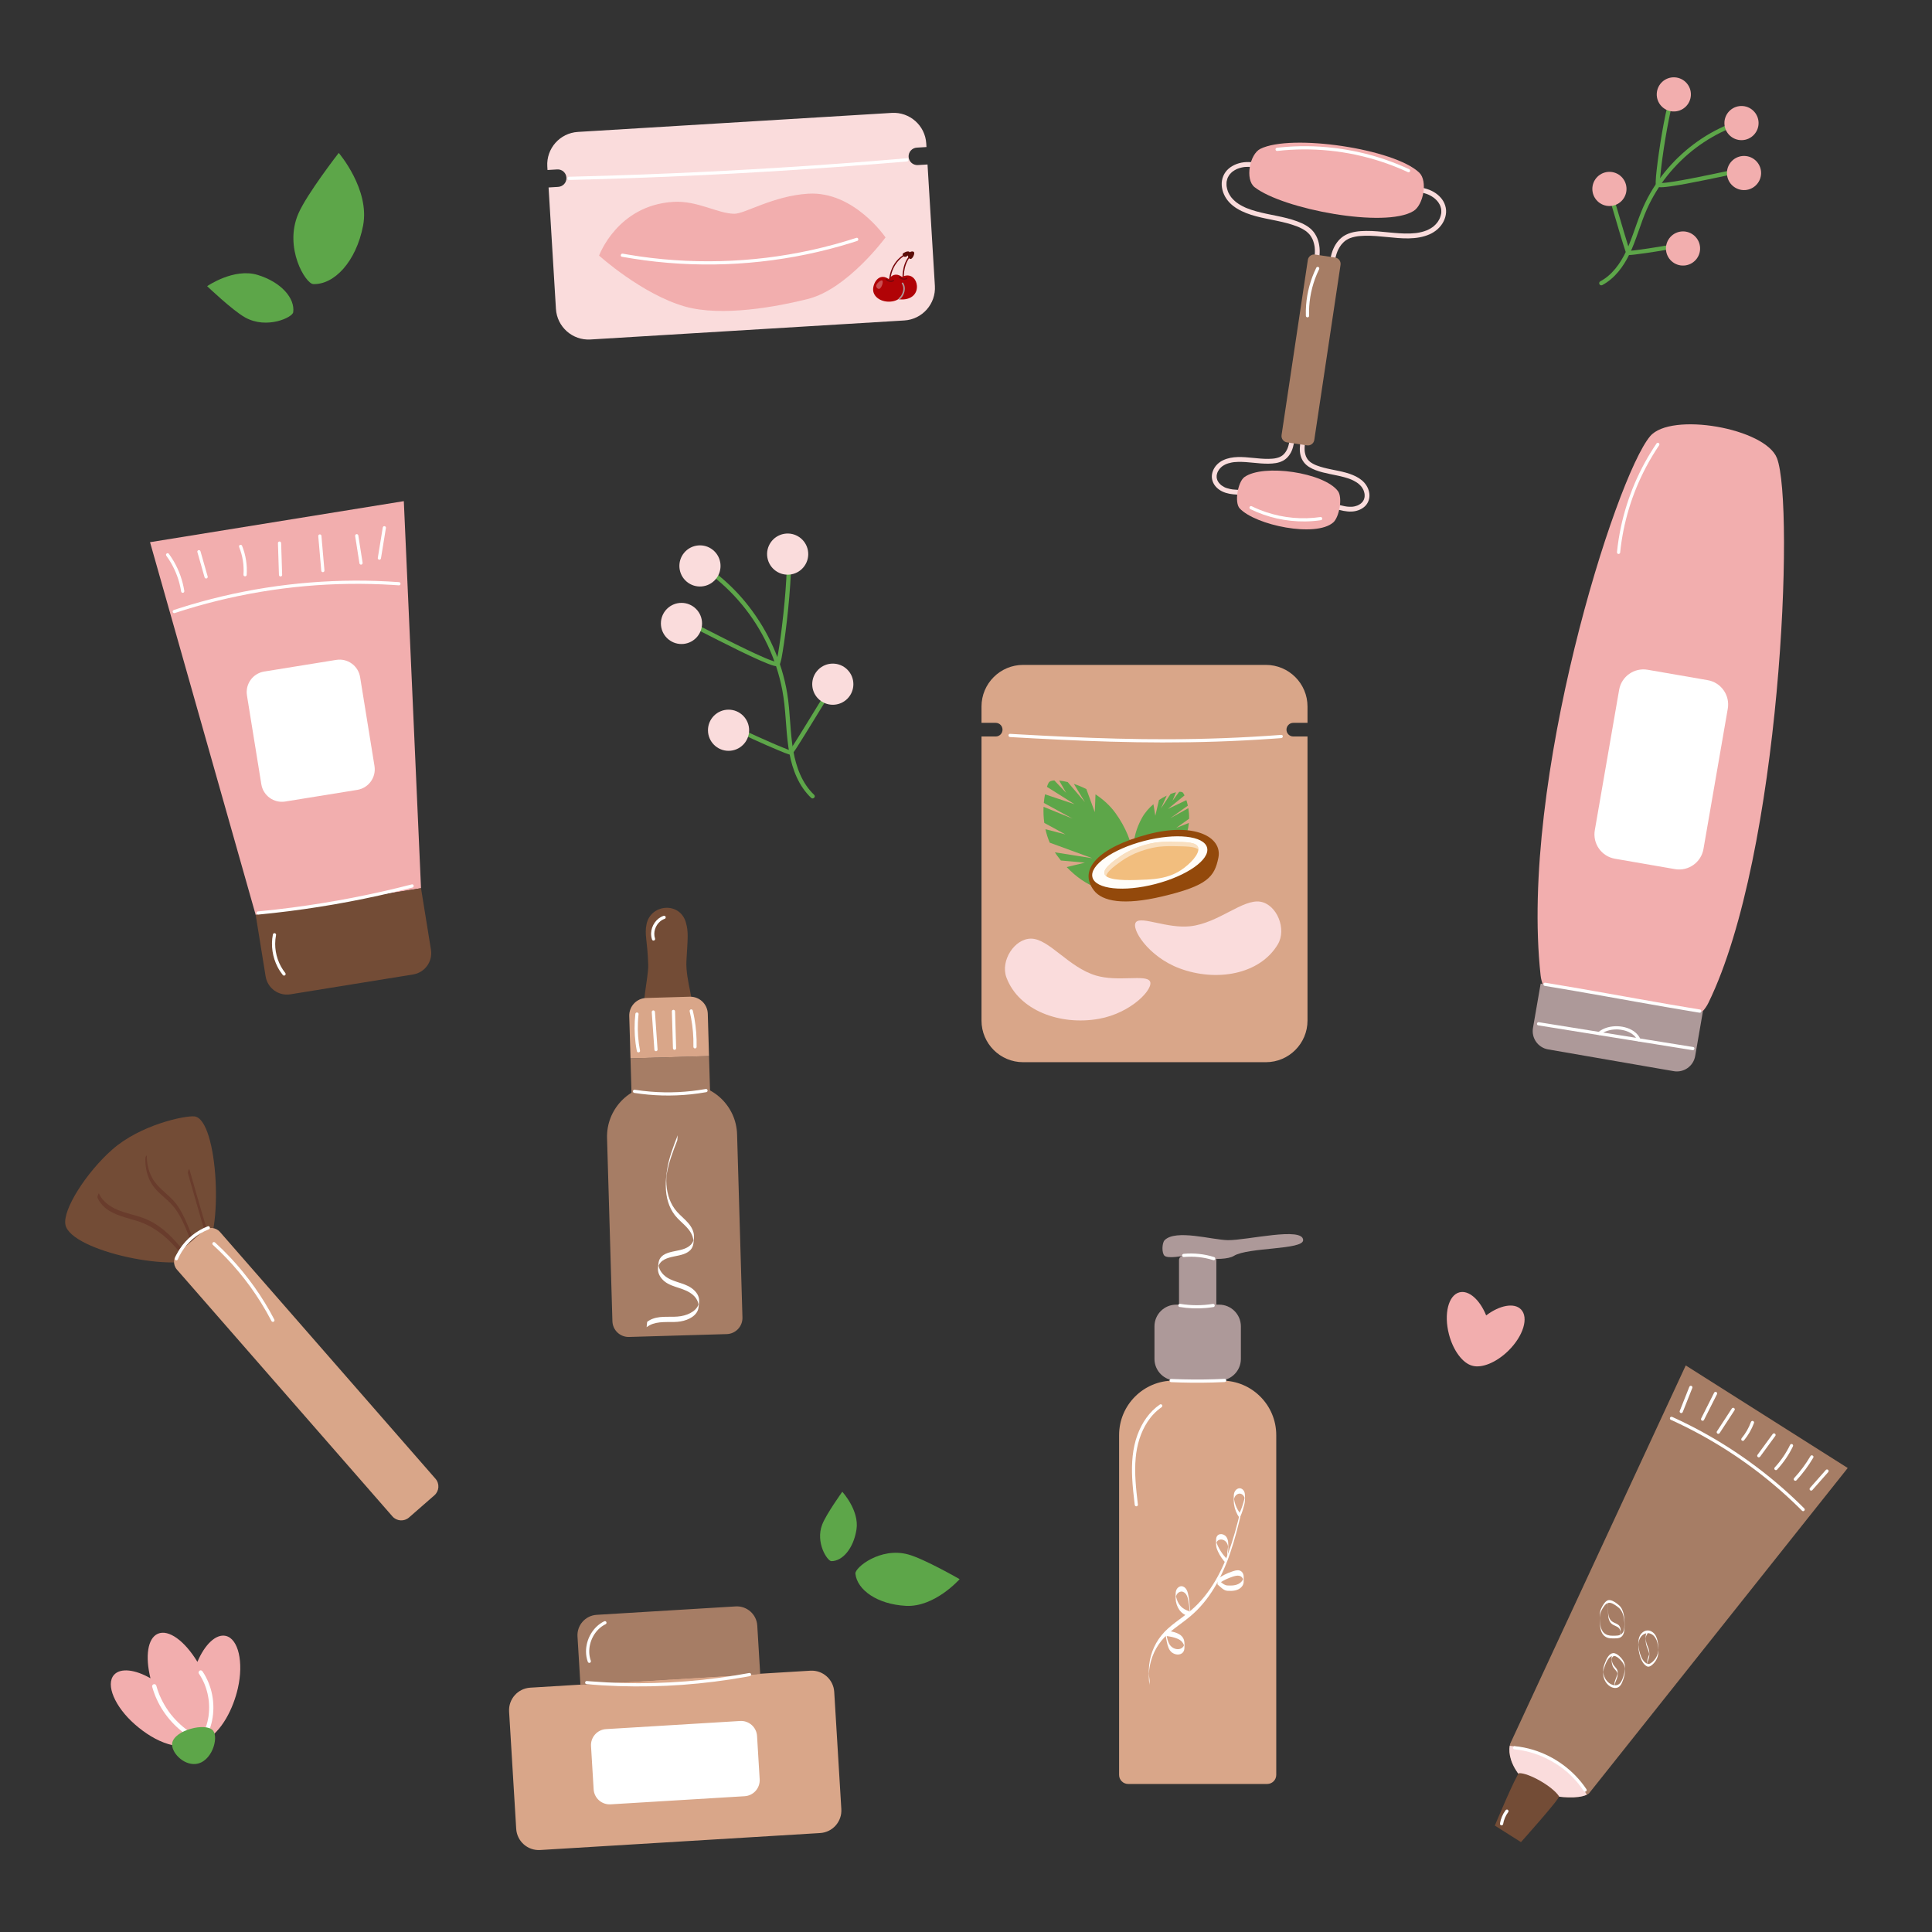 <svg width="426" height="426" viewBox="0 0 426 426" fill="none" xmlns="http://www.w3.org/2000/svg">
<rect x="0" y="0" width="426" height="426" fill="#333333" stroke="none"/>
<g clip-path="url(#clip0_8956_86654)">
<path d="M200.343 34.59C200.376 35.121 200.62 35.59 200.989 35.916C201.358 36.243 201.852 36.429 202.383 36.397L204.516 36.267L206.14 63.048C206.38 67.013 203.361 70.42 199.398 70.661L130.196 74.856C126.231 75.096 122.823 72.078 122.582 68.114L120.959 41.333L123.092 41.204C123.623 41.171 124.092 40.926 124.419 40.557C124.745 40.19 124.931 39.695 124.899 39.164C124.834 38.101 123.922 37.293 122.859 37.358L120.726 37.487L120.677 36.702C120.437 32.737 123.456 29.33 127.421 29.09L196.624 24.894C200.587 24.654 203.996 27.672 204.236 31.637L204.284 32.422L202.151 32.552C201.09 32.617 200.28 33.528 200.344 34.591L200.343 34.59Z" fill="#FADCDC"/>
<path d="M132.098 56.361C132.098 56.361 136.105 45.262 148.461 44.512C153.807 44.188 158.241 47.109 161.928 47.134C164.233 47.15 170.508 43.176 178.207 42.709C188.302 42.096 195.258 52.351 195.258 52.351C195.258 52.351 186.9 63.714 178.166 65.914C171.553 67.58 159.183 69.943 150.944 67.563C141.479 64.83 132.098 56.36 132.098 56.36V56.361Z" fill="#F2AEAE"/>
<path d="M137.131 56.614C140.491 57.224 143.88 57.671 147.283 57.954C150.686 58.237 154.103 58.356 157.518 58.31C160.933 58.264 164.345 58.055 167.74 57.682C171.134 57.31 174.511 56.779 177.854 56.086C181.198 55.393 184.508 54.538 187.768 53.523C188.181 53.394 188.594 53.263 189.006 53.129C189.437 52.989 189.253 52.305 188.818 52.447C185.585 53.497 182.302 54.391 178.983 55.123C175.679 55.852 172.34 56.425 168.982 56.833C165.607 57.242 162.214 57.491 158.815 57.578C155.433 57.664 152.047 57.589 148.673 57.354C145.281 57.117 141.902 56.717 138.55 56.149C138.139 56.079 137.728 56.007 137.318 55.932C136.873 55.852 136.683 56.533 137.13 56.614H137.131Z" fill="white"/>
<path d="M125.47 39.683C135.209 39.447 144.946 39.095 154.677 38.627C164.358 38.161 174.034 37.581 183.701 36.884C189.127 36.494 194.55 36.067 199.97 35.605C200.42 35.566 200.424 34.858 199.97 34.897C190.263 35.725 180.546 36.439 170.823 37.035C161.149 37.629 151.467 38.108 141.782 38.471C136.346 38.675 130.909 38.843 125.47 38.975C125.016 38.987 125.015 39.693 125.47 39.683Z" fill="white"/>
<path d="M198.998 61.214C198.993 61.061 198.9 57.456 201.153 55.865L201.314 56.093C199.185 57.596 199.276 61.167 199.277 61.204L198.998 61.214Z" fill="#77050A"/>
<path d="M202.173 62.967C202.304 64.505 201.318 65.842 199.313 66.013C197.308 66.185 195.577 65.077 195.446 63.539C195.316 62.024 196.679 59.584 198.791 60.981C198.824 61.002 198.856 61.025 198.89 61.048C199.18 60.906 199.457 60.817 199.718 60.774C201.135 60.539 202.062 61.67 202.173 62.968V62.967Z" fill="#B10306"/>
<g opacity="0.15">
<path d="M198.026 60.624C197.948 60.604 197.872 60.589 197.797 60.579C197.841 60.607 197.886 60.638 197.931 60.669C197.963 60.653 197.994 60.639 198.026 60.624Z" fill="black"/>
</g>
<path d="M199.19 61.676C198.784 61.622 198.421 61.386 198.227 61.203C198.171 61.15 198.169 61.062 198.222 61.005C198.276 60.95 198.363 60.947 198.42 61C198.452 61.03 199.187 61.712 199.85 61.253C199.914 61.209 200 61.225 200.044 61.289C200.088 61.352 200.073 61.439 200.009 61.483C199.74 61.669 199.456 61.712 199.189 61.676H199.19Z" fill="#77050A"/>
<path d="M200.271 55.984C200.024 56.537 200.468 57.128 200.796 57.105C201.239 57.073 201.784 55.903 201.516 55.576C201.314 55.327 200.526 55.419 200.271 55.985V55.984Z" fill="#5A0C08"/>
<path d="M196.051 61.688C196.052 61.647 196.086 60.683 196.554 59.483C196.985 58.373 197.887 56.851 199.721 55.898L199.85 56.146C198.096 57.056 197.233 58.513 196.818 59.575C196.365 60.732 196.33 61.687 196.33 61.696L196.051 61.688Z" fill="#77050A"/>
<path d="M199.255 63.454C199.386 64.992 198.4 66.329 196.395 66.501C194.39 66.672 192.659 65.564 192.528 64.026C192.398 62.511 193.761 60.072 195.873 61.468C195.906 61.489 195.938 61.512 195.972 61.535C196.262 61.393 196.539 61.304 196.8 61.261C198.217 61.026 199.144 62.157 199.255 63.456V63.454Z" fill="#B10306"/>
<g opacity="0.15">
<path d="M195.108 61.11C195.03 61.09 194.954 61.075 194.879 61.065C194.923 61.094 194.968 61.124 195.013 61.155C195.045 61.14 195.076 61.125 195.108 61.11Z" fill="black"/>
</g>
<path d="M199.211 56.481C199.123 56.385 198.964 56.105 199.032 55.993C199.224 55.673 200.097 55.322 200.436 55.478C200.554 55.532 200.614 55.722 200.571 55.846C200.45 56.198 199.655 56.967 199.211 56.481Z" fill="#5A0C08"/>
<path d="M196.268 62.164C195.862 62.109 195.499 61.873 195.306 61.69C195.249 61.637 195.247 61.549 195.3 61.493C195.354 61.437 195.441 61.434 195.498 61.487C195.529 61.518 196.265 62.199 196.928 61.74C196.992 61.697 197.079 61.712 197.122 61.776C197.166 61.84 197.151 61.926 197.087 61.97C196.818 62.157 196.534 62.199 196.267 62.164H196.268Z" fill="#77050A"/>
<g opacity="0.3">
<path d="M193.217 63.208C193.136 62.899 193.352 62.626 193.491 62.448C193.782 62.076 194.335 61.711 194.537 61.861C194.855 62.095 194.384 63.652 193.808 63.702C193.566 63.722 193.286 63.477 193.217 63.208Z" fill="white"/>
</g>
<path d="M198.333 66.01C198.564 65.901 198.741 65.704 198.887 65.499C199.086 65.221 199.238 64.915 199.348 64.592C199.599 63.859 199.592 63.029 199.136 62.375C199.013 62.199 198.732 62.383 198.857 62.562C199.256 63.134 199.247 63.848 199.031 64.489C198.938 64.766 198.804 65.038 198.635 65.276C198.567 65.371 198.493 65.463 198.41 65.546C198.357 65.599 198.261 65.674 198.223 65.692C198.03 65.783 198.136 66.102 198.332 66.01H198.333Z" fill="#AD9999"/>
<path d="M283.665 160.89C283.665 161.305 283.834 161.682 284.106 161.954C284.379 162.227 284.756 162.395 285.171 162.395H288.301V225.032C288.301 230.1 284.191 234.211 279.121 234.211H225.597C220.527 234.211 216.418 230.101 216.418 225.032V162.395H219.548C219.963 162.395 220.34 162.227 220.612 161.954C220.885 161.681 221.053 161.305 221.053 160.89C221.053 160.058 220.379 159.384 219.548 159.384H216.418V155.788C216.418 150.719 220.526 146.608 225.597 146.608H279.121C284.19 146.608 288.301 150.718 288.301 155.788V159.384H285.171C284.34 159.384 283.665 160.058 283.665 160.89Z" fill="#D9A689"/>
<path d="M250.499 203.306C251.719 201.978 257.369 204.778 262.42 204.237C268.683 203.567 274.044 198.144 277.946 198.83C281.528 199.461 283.782 204.841 281.745 208.245C277.772 214.887 268.2 216.557 260.072 213.516C253.158 210.929 249.251 204.665 250.501 203.306H250.499Z" fill="#FADCDC"/>
<path d="M253.54 216.345C252.58 214.818 246.517 216.547 241.649 215.1C235.612 213.306 231.322 207 227.359 206.968C223.722 206.939 220.531 211.821 221.917 215.539C224.62 222.791 233.731 226.169 242.276 224.652C249.545 223.361 254.523 217.908 253.54 216.345Z" fill="#FADCDC"/>
<path d="M235.194 191.186L239.213 190.215L233.917 189.737C233.621 189.372 233.331 188.994 233.049 188.603C232.89 188.382 232.738 188.159 232.595 187.935L240.865 189.241L231.465 185.806C231.039 184.821 230.729 183.822 230.513 182.835L234.919 183.985L230.264 181.448C230.091 180.205 230.053 179.004 230.102 177.903L236.504 180.502L230.158 177.043C230.218 176.354 230.311 175.715 230.421 175.143L236.934 177.327L230.841 173.495C230.984 173.066 231.13 172.735 231.262 172.526C231.424 172.269 231.853 172.119 232.475 172.081L235.09 174.823L233.544 172.109C233.832 172.138 234.139 172.179 234.463 172.238C234.772 172.293 235.095 172.362 235.429 172.446L239.229 176.89L236.782 172.84C237.666 173.135 238.599 173.516 239.536 173.988L241.398 179.08L241.556 175.152C243.193 176.226 244.744 177.594 245.959 179.279C250.511 185.582 251.312 192.779 247.747 195.354C244.711 197.546 239.489 195.679 235.195 191.184L235.194 191.186Z" fill="#5DA649"/>
<path d="M259.758 187.271L257.059 186.958L260.474 186.224C260.639 185.962 260.798 185.692 260.951 185.415C261.037 185.259 261.118 185.101 261.194 184.944L255.904 186.455L261.761 183.465C261.96 182.789 262.083 182.113 262.146 181.452L259.363 182.553L262.197 180.527C262.211 179.702 262.14 178.916 262.021 178.202L258.052 180.408L261.915 177.646C261.821 177.201 261.71 176.792 261.592 176.428L257.517 178.371L261.186 175.387C261.059 175.118 260.937 174.914 260.834 174.789C260.708 174.634 260.416 174.57 260.007 174.595L258.52 176.592L259.311 174.699C259.126 174.739 258.928 174.792 258.721 174.855C258.525 174.916 258.32 174.987 258.108 175.069L255.983 178.27L257.257 175.434C256.704 175.696 256.126 176.019 255.552 176.402L254.744 179.871L254.328 177.323C253.346 178.154 252.444 179.17 251.785 180.365C249.319 184.839 249.37 189.597 251.901 190.992C254.056 192.18 257.313 190.546 259.755 187.272L259.758 187.271Z" fill="#5DA649"/>
<path d="M268.652 189.119C267.788 193.364 266.271 195.301 256.228 197.672C247.805 199.661 243.067 198.796 241.177 196.299C237.704 191.709 242.227 186.865 253.019 183.986C263.373 181.224 269.577 184.572 268.651 189.118L268.652 189.119Z" fill="#93490B"/>
<path d="M254.751 194.927C261.73 193.12 266.837 189.527 266.157 186.902C265.477 184.277 259.269 183.615 252.289 185.422C245.31 187.23 240.203 190.823 240.883 193.448C241.563 196.072 247.772 196.735 254.751 194.927Z" fill="#FFFDF9"/>
<path d="M264.206 186.914C264.557 188.293 262.383 190.54 260.484 191.806C260.055 192.092 259.623 192.34 259.187 192.553C258.799 192.743 258.409 192.908 258.016 193.05C255.778 193.858 253.454 193.937 251.008 194.021C250.871 194.025 250.719 194.03 250.557 194.035C250.397 194.041 250.227 194.045 250.047 194.049C247.566 194.108 243.413 194.039 243.489 192.388C243.51 191.943 243.834 191.453 244.3 190.966C244.66 190.59 245.104 190.214 245.557 189.865C245.599 189.833 245.641 189.801 245.683 189.769C246.08 189.467 246.477 189.186 246.824 188.939C247.076 188.76 247.328 188.593 247.577 188.436C247.713 188.351 247.849 188.268 247.983 188.189C248.649 187.794 249.292 187.476 249.886 187.215C249.933 187.194 249.98 187.174 250.027 187.155C250.348 187.018 250.654 186.897 250.94 186.793C251.616 186.545 252.182 186.381 252.58 186.268C253.334 186.054 254.02 185.907 254.663 185.808C254.802 185.786 254.939 185.767 255.073 185.751C255.865 185.65 256.595 185.618 257.316 185.612C257.705 185.608 258.09 185.612 258.481 185.617C258.499 185.617 258.517 185.617 258.535 185.617C261.722 185.656 263.894 185.689 264.206 186.913V186.914Z" fill="#F2BE7E"/>
<path opacity="0.5" d="M243.901 193.2C243.978 192.795 244.28 192.36 244.694 191.929C245.054 191.552 245.499 191.177 245.951 190.828C245.993 190.796 246.035 190.763 246.077 190.732C246.474 190.43 246.871 190.148 247.218 189.903C247.47 189.724 247.722 189.557 247.971 189.4C248.107 189.314 248.243 189.232 248.378 189.152C249.044 188.758 249.687 188.439 250.28 188.179C250.327 188.158 250.374 188.138 250.421 188.118C250.742 187.981 251.049 187.861 251.334 187.757C252.01 187.509 252.576 187.345 252.974 187.232C253.728 187.017 254.414 186.871 255.057 186.772C255.196 186.75 255.333 186.731 255.468 186.714C256.259 186.614 256.99 186.582 257.71 186.575C258.099 186.572 258.485 186.575 258.876 186.58C258.893 186.58 258.911 186.58 258.929 186.58C261.527 186.613 263.45 186.64 264.242 187.312C264.249 187.174 264.238 187.041 264.206 186.916C263.895 185.693 261.722 185.659 258.535 185.62C258.517 185.62 258.499 185.62 258.481 185.62C258.09 185.615 257.705 185.611 257.316 185.615C256.596 185.621 255.865 185.653 255.073 185.754C254.939 185.77 254.802 185.79 254.663 185.811C254.021 185.91 253.335 186.057 252.58 186.271C252.182 186.384 251.616 186.548 250.94 186.796C250.653 186.9 250.348 187.021 250.027 187.158C249.98 187.177 249.933 187.198 249.886 187.218C249.292 187.477 248.649 187.797 247.984 188.191C247.849 188.271 247.713 188.353 247.577 188.439C247.328 188.596 247.077 188.763 246.824 188.942C246.477 189.188 246.079 189.469 245.683 189.772C245.641 189.803 245.599 189.836 245.557 189.868C245.105 190.218 244.659 190.593 244.3 190.969C243.834 191.455 243.509 191.945 243.489 192.391C243.474 192.72 243.627 192.987 243.901 193.201V193.2Z" fill="white"/>
<path d="M222.712 162.52C226.379 162.728 230.047 162.929 233.716 163.102C237.426 163.279 241.138 163.428 244.851 163.533C248.668 163.642 252.487 163.703 256.306 163.708C260.293 163.711 264.279 163.651 268.264 163.519C272.464 163.381 276.662 163.164 280.855 162.868C281.409 162.829 281.962 162.789 282.516 162.747C282.968 162.712 282.971 162.006 282.516 162.039C278.272 162.359 274.022 162.601 269.769 162.759C265.76 162.909 261.748 162.987 257.737 162.999C253.901 163.01 250.066 162.961 246.231 162.863C242.508 162.768 238.787 162.628 235.066 162.457C231.412 162.29 227.758 162.095 224.105 161.89C223.641 161.864 223.176 161.837 222.712 161.811C222.257 161.785 222.258 162.493 222.712 162.519V162.52Z" fill="white"/>
<path d="M309.947 42.134C310.725 42.158 311.505 42.184 312.281 42.265C312.371 42.275 312.461 42.285 312.551 42.296C312.554 42.296 312.73 42.32 312.625 42.305C312.66 42.31 312.696 42.316 312.731 42.321C312.936 42.351 313.14 42.386 313.343 42.427C313.721 42.504 314.096 42.601 314.462 42.724C314.623 42.779 314.781 42.838 314.938 42.903C314.822 42.855 315.021 42.941 315.052 42.955C315.132 42.992 315.211 43.031 315.288 43.071C315.569 43.216 315.839 43.382 316.094 43.567C316.124 43.589 316.153 43.611 316.183 43.633C316.301 43.721 316.103 43.564 316.215 43.658C316.271 43.705 316.328 43.751 316.383 43.798C316.504 43.902 316.62 44.013 316.732 44.128C316.833 44.232 316.929 44.34 317.02 44.452C317.031 44.467 317.118 44.582 317.043 44.48C317.059 44.504 317.077 44.526 317.094 44.55C317.144 44.62 317.193 44.69 317.239 44.763C317.321 44.889 317.395 45.019 317.463 45.153C317.498 45.223 317.531 45.294 317.563 45.366C317.556 45.349 317.524 45.266 317.559 45.358C317.579 45.411 317.6 45.464 317.619 45.519C317.666 45.654 317.705 45.792 317.737 45.933C317.752 46.005 317.765 46.077 317.779 46.149C317.806 46.295 317.77 46.037 317.784 46.186C317.788 46.23 317.793 46.274 317.796 46.318C317.808 46.466 317.81 46.613 317.804 46.761C317.801 46.834 317.795 46.908 317.788 46.981C317.786 47.002 317.767 47.149 317.786 47.016C317.78 47.059 317.772 47.103 317.765 47.146C317.709 47.468 317.613 47.78 317.491 48.082C317.531 47.985 317.501 48.059 317.491 48.079C317.472 48.12 317.455 48.16 317.435 48.201C317.402 48.269 317.369 48.336 317.333 48.402C317.255 48.548 317.17 48.69 317.078 48.828C317.036 48.891 316.994 48.954 316.949 49.014C316.922 49.051 316.895 49.088 316.867 49.124C316.928 49.045 316.879 49.108 316.866 49.124C316.754 49.258 316.641 49.391 316.52 49.516C316.409 49.63 316.294 49.74 316.174 49.843C316.116 49.893 316.059 49.941 316 49.989C315.922 50.053 315.985 50.001 316 49.989C315.952 50.025 315.904 50.061 315.855 50.095C315.574 50.294 315.276 50.469 314.968 50.62C314.893 50.657 314.819 50.691 314.744 50.726C314.699 50.746 314.654 50.767 314.608 50.785C314.697 50.748 314.596 50.789 314.574 50.798C314.398 50.869 314.219 50.933 314.038 50.991C313.706 51.098 313.367 51.185 313.025 51.255C312.861 51.288 312.697 51.317 312.532 51.344C312.449 51.357 312.367 51.369 312.283 51.38C312.4 51.364 312.236 51.385 312.224 51.386C312.174 51.393 312.125 51.398 312.075 51.403C311.709 51.443 311.342 51.468 310.974 51.482C309.361 51.54 307.749 51.393 306.145 51.236C304.516 51.076 302.883 50.904 301.244 50.919C299.724 50.935 298.137 51.073 296.76 51.77C295.523 52.396 294.599 53.521 294.039 54.771C293.391 56.217 293.182 57.787 293.086 59.358C293.062 59.75 293.046 60.143 293.028 60.536C293.015 60.814 293.281 61.078 293.558 61.066C293.856 61.052 294.075 60.833 294.089 60.536C294.125 59.713 294.162 58.89 294.257 58.072C294.281 57.867 294.287 57.821 294.322 57.602C294.354 57.4 294.391 57.198 294.433 56.997C294.511 56.622 294.608 56.251 294.732 55.887C294.781 55.742 294.834 55.597 294.892 55.455C294.897 55.441 294.958 55.3 294.909 55.411C294.928 55.369 294.946 55.327 294.965 55.285C295.003 55.201 295.042 55.117 295.083 55.035C295.226 54.747 295.388 54.469 295.57 54.205C295.618 54.136 295.668 54.069 295.717 54.001C295.769 53.929 295.639 54.095 295.731 53.982C295.759 53.947 295.789 53.911 295.817 53.877C295.924 53.749 296.036 53.626 296.154 53.508C296.26 53.401 296.372 53.298 296.488 53.201C296.523 53.172 296.558 53.144 296.594 53.115C296.5 53.19 296.62 53.098 296.631 53.088C296.705 53.035 296.781 52.983 296.857 52.934C296.998 52.843 297.144 52.76 297.294 52.684C297.368 52.646 297.445 52.612 297.521 52.576C297.669 52.507 297.427 52.612 297.578 52.551C297.625 52.532 297.671 52.514 297.718 52.497C298.064 52.366 298.423 52.269 298.785 52.194C298.951 52.16 299.117 52.132 299.284 52.107C299.294 52.106 299.46 52.083 299.345 52.097C299.387 52.092 299.429 52.087 299.472 52.082C299.58 52.069 299.69 52.058 299.8 52.047C300.185 52.012 300.571 51.993 300.957 51.983C302.615 51.944 304.268 52.11 305.915 52.273C308.988 52.575 312.322 52.947 315.231 51.659C316.518 51.09 317.643 50.118 318.289 48.855C318.61 48.228 318.811 47.552 318.856 46.847C318.901 46.143 318.751 45.453 318.468 44.81C317.94 43.61 316.865 42.665 315.704 42.095C314.269 41.391 312.661 41.193 311.085 41.114C310.704 41.096 310.325 41.083 309.944 41.072C309.666 41.063 309.401 41.321 309.414 41.602C309.428 41.897 309.648 42.124 309.944 42.133L309.947 42.134Z" fill="#FADCDC"/>
<path d="M279.715 36.536C278.097 36.093 276.427 35.65 274.734 35.743C273.359 35.818 272.002 36.269 270.94 37.165C269.863 38.073 269.303 39.453 269.387 40.853C269.473 42.288 270.113 43.63 271.099 44.666C272.106 45.722 273.406 46.436 274.75 46.969C276.187 47.539 277.702 47.895 279.213 48.21C280.754 48.533 282.306 48.812 283.827 49.222C284.588 49.427 285.342 49.664 286.076 49.955C286.151 49.986 286.226 50.016 286.302 50.047C286.196 50.003 286.345 50.066 286.354 50.07C286.392 50.087 286.428 50.102 286.466 50.119C286.636 50.196 286.806 50.276 286.972 50.362C287.287 50.525 287.595 50.707 287.885 50.913C287.912 50.931 287.938 50.95 287.964 50.969C287.972 50.975 288.099 51.072 288.01 51.003C288.074 51.052 288.135 51.103 288.196 51.155C288.336 51.276 288.471 51.402 288.597 51.537C288.658 51.602 288.718 51.667 288.775 51.736C288.796 51.76 288.816 51.785 288.836 51.809C288.936 51.928 288.778 51.726 288.869 51.852C288.972 51.992 289.069 52.135 289.158 52.284C289.247 52.434 289.327 52.587 289.4 52.744C289.417 52.78 289.432 52.816 289.449 52.852C289.489 52.934 289.404 52.737 289.461 52.878C289.496 52.966 289.53 53.055 289.562 53.145C289.678 53.475 289.766 53.816 289.829 54.161C289.843 54.239 289.855 54.319 289.868 54.398C289.893 54.555 289.857 54.289 289.874 54.447C289.879 54.495 289.885 54.542 289.889 54.59C289.907 54.766 289.92 54.942 289.926 55.117C289.941 55.506 289.926 55.896 289.893 56.283C289.855 56.716 289.814 56.989 289.732 57.432C289.657 57.832 289.57 58.23 289.474 58.627C289.379 59.023 289.277 59.417 289.174 59.812C289.104 60.081 289.262 60.401 289.544 60.465C289.822 60.527 290.123 60.381 290.197 60.094C290.61 58.502 291.03 56.871 290.989 55.214C290.953 53.753 290.555 52.294 289.645 51.133C288.735 49.976 287.369 49.304 286.018 48.802C284.56 48.261 283.039 47.914 281.519 47.601C279.976 47.283 278.425 46.997 276.907 46.569C276.202 46.37 275.509 46.141 274.83 45.864C274.814 45.857 274.736 45.825 274.824 45.862C274.78 45.844 274.735 45.825 274.691 45.805C274.618 45.773 274.545 45.74 274.472 45.707C274.312 45.633 274.154 45.556 273.997 45.476C273.686 45.315 273.383 45.14 273.09 44.947C272.957 44.86 272.828 44.769 272.7 44.675C272.662 44.647 272.624 44.618 272.586 44.589C272.66 44.647 272.595 44.595 272.582 44.585C272.509 44.525 272.434 44.466 272.363 44.404C272.1 44.178 271.852 43.933 271.625 43.67C271.573 43.61 271.524 43.548 271.474 43.487C271.379 43.371 271.534 43.573 271.446 43.451C271.428 43.427 271.41 43.401 271.392 43.377C271.29 43.235 271.195 43.088 271.106 42.937C271.025 42.799 270.95 42.657 270.881 42.512C270.864 42.477 270.849 42.443 270.833 42.407C270.822 42.383 270.782 42.288 270.822 42.386C270.787 42.302 270.754 42.216 270.723 42.13C270.61 41.815 270.533 41.491 270.475 41.16C270.471 41.137 270.463 41.056 270.475 41.166C270.47 41.121 270.465 41.077 270.461 41.032C270.453 40.957 270.448 40.882 270.444 40.807C270.436 40.643 270.437 40.479 270.446 40.315C270.45 40.24 270.459 40.166 270.465 40.092C270.479 39.943 270.444 40.203 270.469 40.056C270.475 40.02 270.481 39.983 270.488 39.947C270.519 39.778 270.56 39.613 270.613 39.45C270.636 39.379 270.664 39.31 270.689 39.24C270.738 39.105 270.658 39.301 270.696 39.222C270.712 39.188 270.726 39.153 270.743 39.12C270.812 38.974 270.891 38.834 270.978 38.699C271.021 38.633 271.068 38.571 271.113 38.505C271.161 38.435 271.034 38.6 271.121 38.493C271.149 38.46 271.176 38.428 271.203 38.394C271.304 38.275 271.414 38.162 271.528 38.054C271.58 38.005 271.634 37.958 271.688 37.912C271.72 37.884 271.754 37.858 271.787 37.831C271.805 37.816 271.868 37.773 271.782 37.835C271.917 37.739 272.052 37.644 272.194 37.557C272.325 37.478 272.459 37.405 272.595 37.338C272.661 37.306 272.727 37.277 272.794 37.246C272.923 37.187 272.727 37.271 272.809 37.24C272.857 37.221 272.904 37.201 272.952 37.184C273.247 37.072 273.551 36.983 273.859 36.917C274.01 36.885 274.161 36.858 274.314 36.837C274.179 36.856 274.406 36.828 274.433 36.826C274.533 36.817 274.633 36.809 274.732 36.804C275.144 36.781 275.558 36.792 275.97 36.828C276.063 36.836 276.157 36.846 276.25 36.856C276.297 36.861 276.343 36.867 276.39 36.873C276.496 36.887 276.265 36.854 276.445 36.88C276.649 36.91 276.854 36.944 277.058 36.982C277.468 37.059 277.874 37.152 278.278 37.254C278.664 37.351 279.048 37.454 279.43 37.56C279.698 37.633 280.019 37.469 280.083 37.19C280.146 36.91 279.999 36.616 279.713 36.538L279.715 36.536Z" fill="#FADCDC"/>
<path d="M294.566 112.237C295.688 112.544 296.849 112.85 298.023 112.797C299.027 112.752 300.003 112.431 300.786 111.792C301.556 111.164 301.979 110.197 301.96 109.207C301.94 108.174 301.504 107.192 300.823 106.426C300.134 105.653 299.221 105.128 298.275 104.735C297.288 104.325 296.244 104.068 295.2 103.844C294.113 103.612 293.017 103.419 291.941 103.139C291.409 103 290.883 102.84 290.368 102.645C290.314 102.624 290.26 102.603 290.205 102.581C290.18 102.571 290.043 102.515 290.13 102.551C290.011 102.5 289.893 102.447 289.776 102.39C289.551 102.28 289.331 102.158 289.122 102.019C289.075 101.988 289.029 101.956 288.983 101.923C288.957 101.904 288.931 101.885 288.906 101.865C288.924 101.879 288.978 101.925 288.9 101.859C288.8 101.778 288.704 101.693 288.613 101.603C288.534 101.524 288.458 101.44 288.386 101.353C288.32 101.275 288.367 101.33 288.381 101.348C288.362 101.323 288.343 101.297 288.325 101.271C288.288 101.218 288.252 101.166 288.219 101.112C288.156 101.011 288.098 100.907 288.045 100.8C288.02 100.75 287.997 100.7 287.974 100.65C287.983 100.669 288.01 100.741 287.972 100.644C287.958 100.608 287.943 100.57 287.929 100.532C287.847 100.307 287.783 100.075 287.738 99.838C287.726 99.776 287.715 99.712 287.705 99.648C287.701 99.624 287.697 99.6 287.694 99.576C287.709 99.677 287.696 99.594 287.694 99.573C287.683 99.444 287.67 99.317 287.664 99.187C287.652 98.924 287.66 98.66 287.681 98.398C287.687 98.323 287.694 98.247 287.702 98.173C287.706 98.135 287.71 98.098 287.714 98.06C287.714 98.061 287.726 97.969 287.719 98.018C287.712 98.075 287.728 97.96 287.73 97.948C287.734 97.92 287.738 97.892 287.742 97.865C287.756 97.781 287.769 97.697 287.785 97.614C287.837 97.325 287.901 97.039 287.969 96.753C288.035 96.477 288.107 96.202 288.178 95.926C288.248 95.658 288.09 95.338 287.808 95.274C287.531 95.211 287.23 95.358 287.156 95.644C286.63 97.672 286.106 100.097 287.492 101.92C288.147 102.781 289.093 103.288 290.086 103.666C291.099 104.05 292.157 104.297 293.216 104.516C294.278 104.737 295.347 104.933 296.394 105.219C296.89 105.355 297.382 105.511 297.86 105.702C297.88 105.71 298.051 105.782 297.955 105.741C298.006 105.764 298.057 105.786 298.108 105.809C298.218 105.858 298.326 105.91 298.434 105.963C298.647 106.071 298.856 106.188 299.058 106.317C299.158 106.38 299.256 106.447 299.353 106.517C299.376 106.534 299.493 106.622 299.416 106.562C299.466 106.601 299.516 106.641 299.564 106.682C299.745 106.834 299.916 106.998 300.074 107.175C300.116 107.222 300.156 107.271 300.197 107.32C300.201 107.325 300.252 107.387 300.213 107.339C300.172 107.288 300.231 107.363 300.239 107.375C300.306 107.466 300.369 107.56 300.427 107.657C300.486 107.754 300.54 107.853 300.59 107.956C300.613 108.004 300.635 108.052 300.657 108.1C300.612 108.002 300.677 108.152 300.69 108.184C300.768 108.395 300.829 108.614 300.867 108.836C300.873 108.865 300.877 108.895 300.882 108.925C300.879 108.905 300.87 108.815 300.88 108.918C300.885 108.97 300.89 109.021 300.893 109.073C300.9 109.184 300.902 109.295 300.897 109.406C300.893 109.464 300.889 109.523 300.883 109.582C300.883 109.593 300.873 109.667 300.882 109.599C300.892 109.527 300.878 109.62 300.875 109.638C300.856 109.747 300.831 109.854 300.798 109.96C300.782 110.016 300.762 110.072 300.742 110.127C300.739 110.136 300.712 110.205 300.736 110.146C300.761 110.083 300.724 110.17 300.718 110.185C300.672 110.283 300.619 110.379 300.561 110.471C300.531 110.519 300.498 110.566 300.465 110.612C300.46 110.621 300.415 110.676 300.455 110.626C300.498 110.572 300.441 110.643 300.43 110.655C300.362 110.737 300.289 110.814 300.212 110.887C300.171 110.926 300.128 110.965 300.085 111.001C300.07 111.015 300.052 111.027 300.036 111.042C299.979 111.094 300.105 110.993 300.042 111.038C299.956 111.1 299.868 111.162 299.776 111.219C299.684 111.275 299.589 111.327 299.493 111.375C299.448 111.398 299.401 111.418 299.356 111.44C299.335 111.45 299.262 111.478 299.362 111.438C299.335 111.449 299.308 111.46 299.28 111.47C299.077 111.549 298.866 111.611 298.652 111.658C298.596 111.67 298.538 111.682 298.481 111.691C298.459 111.695 298.31 111.718 298.379 111.708C298.447 111.698 298.374 111.708 298.364 111.71C298.334 111.713 298.306 111.716 298.277 111.719C298.211 111.726 298.145 111.731 298.078 111.734C297.799 111.75 297.518 111.743 297.24 111.72C297.166 111.714 297.091 111.707 297.017 111.698C296.989 111.695 296.962 111.692 296.933 111.688C296.84 111.676 297 111.698 296.907 111.685C296.768 111.665 296.629 111.641 296.491 111.616C296.214 111.564 295.938 111.501 295.664 111.432C295.39 111.363 295.119 111.29 294.846 111.214C294.578 111.141 294.257 111.305 294.193 111.584C294.13 111.865 294.277 112.158 294.564 112.237H294.566Z" fill="#FADCDC"/>
<path d="M273.573 108.026C273.034 108.009 272.495 107.991 271.958 107.935C271.896 107.928 271.834 107.921 271.771 107.914C271.745 107.911 271.718 107.907 271.692 107.903C271.778 107.915 271.688 107.903 271.673 107.9C271.532 107.878 271.391 107.855 271.252 107.827C270.999 107.776 270.748 107.711 270.503 107.63C270.383 107.591 270.264 107.547 270.146 107.498C270.242 107.537 270.129 107.489 270.093 107.473C270.041 107.448 269.989 107.422 269.937 107.395C269.742 107.295 269.555 107.18 269.378 107.052C269.361 107.04 269.344 107.026 269.326 107.014C269.411 107.074 269.347 107.03 269.33 107.017C269.291 106.984 269.252 106.953 269.213 106.92C269.132 106.849 269.052 106.774 268.977 106.697C268.902 106.62 268.834 106.537 268.763 106.455C268.723 106.41 268.775 106.473 268.779 106.478C268.763 106.455 268.745 106.432 268.728 106.409C268.695 106.363 268.663 106.316 268.632 106.268C268.579 106.185 268.53 106.099 268.485 106.01C268.459 105.96 268.435 105.909 268.412 105.856C268.458 105.959 268.403 105.824 268.389 105.785C268.357 105.691 268.33 105.595 268.308 105.498C268.295 105.44 268.286 105.383 268.276 105.325C268.295 105.441 268.273 105.281 268.271 105.245C268.265 105.142 268.264 105.039 268.27 104.935C268.273 104.884 268.28 104.833 268.283 104.782C268.288 104.701 268.266 104.871 268.282 104.792C268.289 104.757 268.293 104.72 268.301 104.683C268.32 104.582 268.346 104.482 268.376 104.383C268.39 104.334 268.407 104.285 268.425 104.236C268.432 104.215 268.441 104.194 268.448 104.173C268.448 104.173 268.501 104.048 268.472 104.113C268.448 104.165 268.51 104.034 268.52 104.013C268.546 103.96 268.574 103.907 268.604 103.854C268.659 103.756 268.719 103.66 268.783 103.567C268.813 103.523 268.843 103.48 268.875 103.438C268.814 103.52 268.898 103.411 268.918 103.386C268.996 103.293 269.078 103.204 269.164 103.119C269.239 103.044 269.318 102.972 269.398 102.904C269.423 102.883 269.529 102.801 269.449 102.86C269.498 102.825 269.546 102.789 269.596 102.756C269.8 102.617 270.015 102.495 270.238 102.39C270.267 102.376 270.297 102.363 270.327 102.349C270.342 102.342 270.42 102.308 270.335 102.344C270.38 102.325 270.426 102.306 270.472 102.29C270.594 102.242 270.72 102.2 270.845 102.161C271.082 102.088 271.324 102.029 271.567 101.983C271.681 101.961 271.796 101.943 271.911 101.926C271.93 101.923 272.016 101.912 271.919 101.925C271.944 101.922 271.968 101.918 271.993 101.915C272.067 101.906 272.141 101.899 272.217 101.891C272.456 101.868 272.697 101.854 272.938 101.847C274.07 101.814 275.199 101.92 276.324 102.031C277.45 102.142 278.578 102.258 279.71 102.24C280.786 102.224 281.905 102.112 282.873 101.605C283.748 101.147 284.408 100.334 284.8 99.439C285.247 98.421 285.397 97.328 285.465 96.225C285.482 95.947 285.494 95.668 285.507 95.389C285.519 95.111 285.254 94.846 284.976 94.859C284.678 94.872 284.458 95.092 284.445 95.389C284.42 95.956 284.395 96.523 284.33 97.087C284.328 97.109 284.306 97.278 284.317 97.194C284.308 97.267 284.296 97.341 284.285 97.414C284.263 97.551 284.238 97.688 284.208 97.824C284.153 98.086 284.084 98.345 283.997 98.599C283.963 98.702 283.924 98.802 283.884 98.901C283.925 98.799 283.857 98.963 283.846 98.987C283.82 99.044 283.793 99.099 283.765 99.153C283.662 99.359 283.545 99.557 283.412 99.745C283.399 99.764 283.288 99.907 283.359 99.821C283.325 99.863 283.292 99.904 283.257 99.945C283.183 100.031 283.106 100.114 283.024 100.193C282.942 100.273 282.856 100.346 282.768 100.419C282.706 100.471 282.834 100.375 282.767 100.419C282.748 100.432 282.73 100.446 282.711 100.459C282.654 100.5 282.594 100.538 282.534 100.576C282.427 100.641 282.316 100.701 282.203 100.754C282.18 100.764 282.157 100.774 282.135 100.785C282.059 100.823 282.203 100.76 282.124 100.79C282.061 100.814 281.999 100.839 281.937 100.86C281.691 100.946 281.438 101.009 281.183 101.057C281.126 101.067 281.067 101.078 281.008 101.087C280.98 101.091 280.824 101.112 280.924 101.1C280.79 101.117 280.656 101.13 280.521 101.141C280.242 101.163 279.961 101.175 279.681 101.178C278.519 101.194 277.363 101.071 276.209 100.958C274.057 100.747 271.719 100.521 269.7 101.474C268.801 101.899 268.014 102.617 267.582 103.52C267.362 103.981 267.225 104.47 267.205 104.982C267.186 105.495 267.309 105.991 267.521 106.453C267.909 107.295 268.675 107.965 269.498 108.364C270.515 108.858 271.646 109.003 272.763 109.061C273.032 109.074 273.302 109.083 273.57 109.091C273.849 109.099 274.114 108.841 274.102 108.561C274.088 108.266 273.868 108.039 273.57 108.031L273.573 108.026Z" fill="#FADCDC"/>
<path d="M311.675 46.53C305.401 50.399 282.879 46.128 276.641 41.277C274.476 39.593 275.536 33.989 277.91 32.816C284.749 29.435 307.456 32.803 312.944 38.069C314.849 39.898 313.853 45.188 311.675 46.53Z" fill="#F2AEAE"/>
<path d="M293.972 115.202C290.119 118.558 276.896 115.844 273.357 112.111C272.129 110.816 272.946 106.226 274.394 105.193C278.567 102.215 291.929 104.188 295.009 108.284C296.079 109.706 295.309 114.038 293.972 115.202Z" fill="#F2AEAE"/>
<path d="M288.187 98.2L283.772 97.538C282.999 97.422 282.466 96.702 282.582 95.93L288.373 57.318C288.489 56.545 289.209 56.012 289.982 56.128L294.396 56.79C295.169 56.906 295.702 57.626 295.586 58.399L289.796 97.011C289.679 97.783 288.959 98.316 288.187 98.2Z" fill="#A67D65"/>
<path d="M281.597 33.286C283.508 33.067 285.431 32.952 287.355 32.941C289.288 32.929 291.221 33.021 293.144 33.215C295.044 33.406 296.933 33.701 298.803 34.094C300.694 34.491 302.564 34.989 304.403 35.585C306.221 36.174 308.007 36.858 309.75 37.641C309.968 37.739 310.186 37.839 310.403 37.94C310.577 38.02 310.785 37.989 310.887 37.813C310.977 37.661 310.934 37.41 310.761 37.33C308.989 36.506 307.173 35.775 305.324 35.146C303.486 34.52 301.614 33.995 299.719 33.57C297.811 33.143 295.881 32.819 293.938 32.594C292.01 32.371 290.069 32.25 288.128 32.234C286.187 32.218 284.244 32.307 282.313 32.502C282.075 32.526 281.838 32.552 281.599 32.579C281.409 32.601 281.246 32.727 281.246 32.932C281.246 33.107 281.409 33.308 281.599 33.286H281.597Z" fill="white"/>
<path d="M275.668 112.243C277.54 113.162 279.516 113.863 281.551 114.321C283.584 114.778 285.674 115.001 287.758 114.977C288.944 114.964 290.126 114.864 291.3 114.694C291.489 114.667 291.593 114.426 291.547 114.259C291.491 114.056 291.301 113.984 291.112 114.012C289.121 114.303 287.091 114.346 285.087 114.166C283.074 113.985 281.081 113.563 279.164 112.922C278.09 112.563 277.042 112.133 276.026 111.634C275.854 111.549 275.643 111.588 275.542 111.76C275.451 111.916 275.497 112.16 275.668 112.245V112.243Z" fill="white"/>
<path d="M288.648 69.633C288.561 66.867 289.005 64.1 289.95 61.499C290.214 60.774 290.517 60.066 290.856 59.374C290.941 59.203 290.903 58.992 290.73 58.891C290.574 58.8 290.331 58.846 290.246 59.017C288.982 61.584 288.218 64.379 287.995 67.232C287.933 68.03 287.916 68.832 287.941 69.633C287.956 70.087 288.662 70.089 288.649 69.633H288.648Z" fill="white"/>
<path d="M376.704 221.116C371.25 232.297 341.051 227.427 339.698 215.06C335.017 172.281 356.245 105.182 363.849 96.185C368.43 90.766 389.272 94.407 391.818 101.031C395.755 111.275 392.7 188.32 376.704 221.115V221.116Z" fill="#F2AEAE"/>
<path d="M339.711 216.878L375.474 223.075L373.779 232.857C373.394 235.081 371.275 236.574 369.052 236.188L341.347 231.388C339.123 231.003 337.631 228.884 338.016 226.66L339.711 216.878Z" fill="#AD9999"/>
<path d="M340.598 217.383C342.805 217.743 345.01 218.116 347.214 218.497C349.446 218.882 351.676 219.275 353.907 219.672C356.134 220.067 358.36 220.465 360.585 220.861C362.817 221.258 365.049 221.653 367.283 222.04C369.489 222.423 371.696 222.799 373.906 223.162C374.183 223.208 374.46 223.253 374.737 223.298C375.186 223.371 375.319 222.676 374.87 222.603C372.663 222.243 370.458 221.87 368.254 221.49C366.022 221.104 363.792 220.711 361.561 220.314C359.334 219.919 357.108 219.521 354.883 219.125C352.651 218.728 350.419 218.333 348.185 217.946C345.979 217.563 343.772 217.187 341.562 216.824C341.285 216.778 341.008 216.733 340.731 216.688C340.282 216.615 340.149 217.31 340.598 217.383Z" fill="white"/>
<path d="M339.176 226.089C341.39 226.445 343.604 226.801 345.817 227.156C348.03 227.512 350.244 227.868 352.457 228.224C354.67 228.579 356.884 228.936 359.098 229.291C361.311 229.647 363.525 230.003 365.738 230.359C367.951 230.714 370.165 231.07 372.378 231.426C372.653 231.47 372.929 231.515 373.204 231.559C373.654 231.631 373.786 230.936 373.337 230.863C371.124 230.508 368.91 230.152 366.697 229.796C364.483 229.441 362.269 229.084 360.056 228.729C357.843 228.373 355.629 228.017 353.416 227.661C351.203 227.306 348.989 226.949 346.775 226.594C344.562 226.239 342.348 225.882 340.135 225.527C339.86 225.483 339.584 225.438 339.309 225.394C338.86 225.322 338.727 226.017 339.176 226.089Z" fill="white"/>
<path d="M352.849 228.158C353.09 227.954 353.352 227.778 353.63 227.626C353.645 227.618 353.659 227.61 353.674 227.602C353.66 227.609 353.619 227.629 353.682 227.598C353.712 227.583 353.743 227.568 353.773 227.553C353.849 227.516 353.927 227.482 354.005 227.448C354.158 227.385 354.314 227.327 354.471 227.276C354.626 227.227 354.782 227.183 354.94 227.146C354.957 227.142 354.974 227.138 354.991 227.135C355.05 227.121 354.942 227.145 355 227.133C355.04 227.124 355.081 227.116 355.121 227.109C355.201 227.093 355.283 227.079 355.363 227.067C355.697 227.016 356.033 226.99 356.371 226.986C356.455 226.986 356.537 226.986 356.62 226.988C356.662 226.988 356.702 226.991 356.744 226.993C356.762 226.993 356.78 226.994 356.797 226.995C356.858 226.998 356.749 226.992 356.809 226.995C356.98 227.006 357.151 227.022 357.321 227.045C357.645 227.089 357.967 227.154 358.282 227.243C358.473 227.296 358.535 227.317 358.701 227.378C358.849 227.434 358.994 227.494 359.137 227.56C359.281 227.628 359.424 227.701 359.561 227.782C359.622 227.817 359.683 227.854 359.742 227.892C359.789 227.922 359.702 227.865 359.748 227.896C359.761 227.905 359.775 227.914 359.787 227.923C359.823 227.947 359.857 227.972 359.892 227.997C360.028 228.097 360.159 228.203 360.283 228.317C360.343 228.374 360.403 228.432 360.46 228.492C360.47 228.503 360.48 228.515 360.491 228.525C360.53 228.567 360.44 228.464 360.502 228.539C360.528 228.57 360.556 228.602 360.582 228.633C360.681 228.755 360.773 228.885 360.855 229.02C360.876 229.054 360.895 229.09 360.915 229.125C360.956 229.197 360.908 229.106 360.944 229.18C360.981 229.258 361.017 229.338 361.049 229.418C361.216 229.84 361.882 229.601 361.714 229.175C361.214 227.917 360.049 227.085 358.798 226.665C357.417 226.202 355.901 226.149 354.493 226.531C353.751 226.732 353.032 227.076 352.442 227.575C352.297 227.698 352.238 227.9 352.355 228.067C352.456 228.213 352.701 228.28 352.847 228.155L352.849 228.158Z" fill="white"/>
<path d="M357.235 121.865C357.57 118.565 358.224 115.301 359.186 112.126C360.143 108.965 361.41 105.898 362.954 102.979C363.821 101.339 364.776 99.746 365.818 98.211C365.926 98.054 365.934 97.847 365.778 97.713C365.645 97.599 365.387 97.594 365.28 97.752C363.39 100.535 361.768 103.496 360.45 106.591C359.139 109.669 358.121 112.875 357.419 116.146C357.024 117.989 356.732 119.854 356.541 121.73C356.522 121.92 356.623 122.106 356.823 122.144C356.997 122.177 357.217 122.054 357.236 121.863L357.235 121.865Z" fill="white"/>
<path d="M376.536 149.972L363.305 147.679C360.343 147.166 357.525 149.151 357.012 152.113L351.651 183.053C351.138 186.015 353.123 188.833 356.085 189.346L369.316 191.638C372.279 192.152 375.096 190.166 375.609 187.204L380.97 156.265C381.483 153.302 379.498 150.485 376.536 149.972Z" fill="white"/>
<path d="M407.418 323.69L350.35 395.464C350.209 395.562 350.053 395.65 349.886 395.728C347.823 396.698 343.952 396.27 341.734 395.854C339.949 395.519 337.452 394.235 335.394 391.84C333.074 389.136 332.613 386.568 332.887 384.951C332.917 384.782 332.953 384.624 332.997 384.478L371.7 301.076L407.417 323.691L407.418 323.69Z" fill="#A67D65"/>
<path d="M349.886 395.727C347.823 396.697 343.952 396.27 341.734 395.854C339.949 395.518 337.452 394.234 335.394 391.839C333.074 389.136 332.613 386.567 332.887 384.95C335.666 385.116 339.163 386.323 342.557 388.472C345.96 390.627 348.551 393.281 349.885 395.728L349.886 395.727Z" fill="#FADCDC"/>
<path d="M335.368 406.181L329.605 402.532C329.605 402.532 334.437 390.993 334.974 390.977C337.045 390.917 342.284 393.83 343.762 396.074C344.043 396.5 335.368 406.181 335.368 406.181Z" fill="#734C36"/>
<path d="M372.48 305.817C371.777 307.59 371.073 309.364 370.369 311.137C370.299 311.314 370.447 311.526 370.616 311.572C370.817 311.627 370.981 311.503 371.051 311.325C371.755 309.552 372.458 307.778 373.162 306.005C373.232 305.827 373.084 305.616 372.915 305.57C372.714 305.515 372.55 305.639 372.48 305.817Z" fill="white"/>
<path d="M377.97 307.072C377.017 308.963 376.063 310.854 375.11 312.745C375.024 312.916 375.065 313.129 375.236 313.229C375.393 313.321 375.634 313.273 375.72 313.103C376.674 311.212 377.627 309.321 378.581 307.429C378.666 307.259 378.625 307.046 378.454 306.945C378.297 306.853 378.057 306.901 377.97 307.072Z" fill="white"/>
<path d="M381.857 310.584C380.763 312.262 379.667 313.941 378.572 315.619C378.468 315.779 378.54 316.01 378.699 316.103C378.871 316.203 379.078 316.136 379.183 315.976C380.278 314.298 381.373 312.619 382.468 310.942C382.572 310.782 382.5 310.551 382.341 310.458C382.169 310.357 381.962 310.424 381.857 310.584Z" fill="white"/>
<path d="M386.072 313.564C385.602 314.845 384.911 316.052 384.041 317.104C383.92 317.252 383.897 317.461 384.041 317.604C384.167 317.73 384.419 317.753 384.541 317.604C385.493 316.451 386.24 315.155 386.755 313.751C386.821 313.571 386.681 313.363 386.508 313.316C386.311 313.261 386.139 313.383 386.073 313.563L386.072 313.564Z" fill="white"/>
<path d="M390.858 316.223C389.741 317.753 388.623 319.282 387.505 320.812C387.392 320.966 387.478 321.206 387.631 321.296C387.81 321.4 388.002 321.324 388.115 321.169C389.233 319.64 390.35 318.11 391.469 316.581C391.582 316.426 391.495 316.187 391.342 316.097C391.163 315.992 390.971 316.069 390.858 316.223Z" fill="white"/>
<path d="M394.72 318.575C393.843 320.394 392.703 322.076 391.331 323.558C391.202 323.698 391.192 323.92 391.331 324.058C391.463 324.19 391.701 324.199 391.831 324.058C393.242 322.533 394.428 320.803 395.331 318.931C395.414 318.76 395.378 318.549 395.204 318.447C395.05 318.356 394.804 318.401 394.72 318.574V318.575Z" fill="white"/>
<path d="M399.207 321.063C398.183 322.8 396.98 324.423 395.612 325.904C395.483 326.044 395.473 326.266 395.612 326.404C395.744 326.535 395.983 326.545 396.112 326.404C397.519 324.879 398.764 323.206 399.817 321.419C400.049 321.026 399.438 320.67 399.207 321.062V321.063Z" fill="white"/>
<path d="M402.605 324.108C401.439 325.43 400.271 326.751 399.104 328.073C398.978 328.217 398.963 328.433 399.104 328.573C399.233 328.702 399.478 328.717 399.604 328.573C400.771 327.252 401.938 325.93 403.105 324.608C403.232 324.465 403.246 324.248 403.105 324.108C402.976 323.98 402.732 323.964 402.605 324.108Z" fill="white"/>
<path d="M368.377 313.047C370.484 314.002 372.557 315.031 374.593 316.131C376.62 317.228 378.608 318.397 380.554 319.633C382.499 320.87 384.401 322.175 386.254 323.544C388.097 324.906 389.891 326.334 391.634 327.823C393.386 329.32 395.086 330.88 396.728 332.497C396.934 332.7 397.139 332.904 397.344 333.109C397.666 333.432 398.167 332.931 397.844 332.609C396.21 330.972 394.518 329.391 392.772 327.873C391.016 326.347 389.207 324.883 387.348 323.484C385.501 322.091 383.603 320.765 381.663 319.506C379.722 318.247 377.736 317.057 375.713 315.937C373.688 314.818 371.624 313.77 369.525 312.798C369.262 312.676 368.999 312.556 368.737 312.436C368.563 312.357 368.356 312.386 368.253 312.562C368.164 312.714 368.204 312.967 368.379 313.046L368.377 313.047Z" fill="white"/>
<path d="M333.967 385.724C336.326 385.956 338.675 386.63 340.819 387.662C342.974 388.698 344.952 390.088 346.645 391.776C347.599 392.727 348.457 393.768 349.202 394.889C349.308 395.047 349.515 395.115 349.686 395.015C349.844 394.923 349.919 394.691 349.813 394.531C348.429 392.45 346.678 390.638 344.668 389.155C342.68 387.687 340.439 386.559 338.076 385.835C336.737 385.426 335.359 385.154 333.967 385.017C333.776 384.998 333.613 385.193 333.613 385.37C333.613 385.577 333.776 385.705 333.967 385.724Z" fill="white"/>
<path d="M331.428 402.229C331.591 401.245 331.981 400.329 332.576 399.53C332.69 399.376 332.601 399.134 332.45 399.045C332.269 398.94 332.081 399.018 331.966 399.172C331.339 400.012 330.916 401.006 330.745 402.04C330.714 402.228 330.794 402.42 330.992 402.474C331.161 402.52 331.395 402.417 331.426 402.228L331.428 402.229Z" fill="white"/>
<path d="M356.978 354.542C357.522 355.022 357.814 355.701 357.978 356.396C358.072 356.793 358.13 357.198 358.165 357.605C358.175 357.715 358.182 357.824 358.188 357.933C358.193 358.027 358.184 358.465 358.2 358.073C358.189 358.32 358.182 358.566 358.158 358.811C358.092 359.476 357.895 360.201 357.226 360.489C356.894 360.633 356.522 360.658 356.164 360.667C355.783 360.678 355.398 360.686 355.018 360.642C354.31 360.56 353.701 360.241 353.322 359.625C352.976 359.063 352.843 358.39 352.801 357.74C352.781 357.433 352.761 357.124 352.751 356.817C352.748 356.714 352.761 356.359 352.746 356.774C352.749 356.695 352.75 356.616 352.755 356.537C352.766 356.357 352.782 356.177 352.815 355.999C352.916 355.428 353.221 354.866 353.536 354.384C353.874 353.869 354.364 353.296 355.046 353.42C355.404 353.486 355.741 353.663 356.047 353.852C356.376 354.055 356.686 354.29 356.98 354.542C356.955 354.52 356.983 354.286 356.983 354.247C356.983 354.178 356.983 354.108 356.983 354.039C356.983 354.025 356.99 353.961 356.981 353.952C356.445 353.492 355.805 352.996 355.101 352.842C354.811 352.778 354.544 352.819 354.293 352.979C354.02 353.154 353.804 353.411 353.62 353.673C353.419 353.959 353.252 354.267 353.103 354.583C352.972 354.864 352.86 355.142 352.81 355.449C352.752 355.798 352.745 356.152 352.743 356.504C352.741 356.92 352.746 357.335 352.769 357.75C352.805 358.429 352.843 359.11 353.095 359.75C353.37 360.45 353.886 360.983 354.631 361.163C355.037 361.261 355.46 361.266 355.876 361.261C356.277 361.256 356.692 361.257 357.078 361.133C357.858 360.885 358.092 360.116 358.163 359.377C358.25 358.469 358.242 357.525 358.125 356.619C358.025 355.836 357.841 355.019 357.366 354.371C357.254 354.217 357.125 354.077 356.982 353.951C357.007 353.973 356.979 354.207 356.979 354.246C356.979 354.315 356.979 354.385 356.979 354.454C356.979 354.469 356.971 354.533 356.981 354.541L356.978 354.542Z" fill="white"/>
<path d="M354.608 352.835C354.528 353.343 354.549 353.873 354.549 354.385C354.549 354.953 354.561 355.521 354.596 356.086C354.631 356.645 354.718 357.201 355.039 357.675C355.226 357.951 355.475 358.158 355.769 358.311C356.064 358.463 356.383 358.569 356.666 358.745C356.975 358.935 357.193 359.21 357.288 359.561C357.313 359.653 357.33 359.747 357.34 359.842C357.348 359.918 357.349 360.122 357.349 359.818C357.349 359.485 357.343 359.781 357.337 359.844C357.32 360.043 357.288 360.24 357.254 360.436C357.22 360.627 357.287 360.835 357.254 361.026C357.309 360.709 357.351 360.393 357.355 360.071C357.36 359.716 357.382 359.34 357.294 358.992C357.214 358.68 357.035 358.413 356.772 358.225C356.519 358.045 356.225 357.936 355.946 357.807C355.655 357.673 355.387 357.511 355.177 357.266C354.958 357.012 354.81 356.703 354.72 356.381C354.585 355.897 354.585 355.374 354.568 354.876C354.563 354.718 354.559 354.56 354.557 354.403C354.557 354.382 354.557 354.203 354.556 354.31C354.556 354.259 354.557 354.207 354.558 354.155C354.563 353.913 354.57 353.667 354.608 353.427C354.638 353.234 354.578 353.028 354.608 352.837V352.835Z" fill="white"/>
<path d="M358.25 367.642C358.265 367.732 358.277 367.822 358.285 367.913C358.291 367.982 358.291 368.051 358.299 368.12C358.259 367.735 358.302 367.838 358.294 367.96C358.283 368.175 358.256 368.388 358.217 368.601C358.147 368.989 358.039 369.371 357.912 369.745C357.715 370.321 357.484 370.98 356.97 371.352C356.428 371.743 355.721 371.637 355.163 371.338C354.624 371.049 354.191 370.571 353.905 370.035C353.761 369.765 353.653 369.478 353.583 369.181C353.55 369.043 353.525 368.903 353.51 368.761C353.5 368.68 353.497 368.599 353.492 368.518C353.492 368.622 353.492 368.727 353.492 368.832C353.492 368.811 353.494 368.789 353.495 368.768C353.498 368.708 353.503 368.648 353.511 368.588C353.573 368.055 353.775 367.525 353.975 367.029C354.285 366.26 354.868 365.006 355.887 365.117C356.437 365.177 356.928 365.609 357.296 365.989C357.732 366.442 358.139 367.01 358.249 367.642C358.216 367.452 358.283 367.244 358.249 367.052C358.143 366.448 357.764 365.902 357.353 365.461C356.993 365.073 356.518 364.646 355.981 364.542C354.864 364.327 354.234 365.76 353.918 366.584C353.706 367.137 353.506 367.708 353.49 368.305C353.47 369.002 353.494 369.682 353.769 370.335C354.023 370.937 354.447 371.481 355.002 371.833C355.584 372.201 356.374 372.372 356.971 371.942C357.276 371.721 357.48 371.39 357.635 371.052C357.818 370.654 357.959 370.23 358.076 369.808C358.198 369.364 358.283 368.909 358.3 368.448C358.317 367.986 358.323 367.512 358.25 367.054C358.281 367.246 358.22 367.452 358.25 367.644V367.642Z" fill="white"/>
<path d="M355.955 364.538C355.476 364.61 355.366 365.128 355.355 365.539C355.341 366.136 355.353 366.725 355.56 367.291C355.667 367.581 355.842 367.819 356.045 368.049C356.259 368.29 356.494 368.531 356.612 368.837C356.635 368.896 356.654 368.958 356.666 369.021C356.674 369.055 356.679 369.091 356.683 369.126C356.718 369.433 356.711 368.515 356.685 368.825C356.674 368.963 356.644 369.1 356.608 369.234C356.525 369.535 356.402 369.824 356.287 370.113C356.161 370.43 356.035 370.757 355.995 371.098C355.971 371.305 355.981 371.516 355.982 371.724C355.982 371.882 355.986 372.037 356.022 372.19C356.001 372.106 356.025 371.983 356.025 371.896C356.025 371.808 356.044 371.691 356.022 371.601C356.009 371.542 355.997 371.484 355.991 371.424C355.96 371.117 355.963 372.035 355.991 371.724C355.994 371.693 355.997 371.663 356.002 371.632C356.022 371.492 356.058 371.354 356.099 371.219C356.183 370.945 356.296 370.681 356.401 370.414C356.505 370.15 356.607 369.88 356.659 369.599C356.715 369.293 356.703 368.964 356.69 368.655C356.666 368.043 356.197 367.677 355.85 367.228C355.546 366.835 355.411 366.326 355.366 365.837C355.362 365.794 355.361 365.751 355.357 365.708C355.34 365.496 355.339 366.247 355.357 366.039C355.364 365.967 355.368 365.896 355.379 365.825C355.398 365.71 355.429 365.595 355.479 365.489C355.574 365.292 355.736 365.16 355.953 365.127C355.987 365.121 355.929 364.541 355.953 364.537L355.955 364.538Z" fill="white"/>
<path d="M363.262 366.876C362.358 366.532 361.898 365.477 361.628 364.62C361.471 364.124 361.363 363.613 361.299 363.096C361.285 362.983 361.273 362.87 361.264 362.758C361.259 362.697 361.256 362.636 361.253 362.576C361.251 362.544 361.25 362.514 361.249 362.483C361.245 362.363 361.281 362.227 361.248 362.713C361.273 362.349 361.31 361.996 361.429 361.648C361.632 361.045 362.044 360.512 362.636 360.25C363.218 359.992 363.858 360.094 364.369 360.46C364.931 360.861 365.253 361.488 365.425 362.143C365.515 362.485 365.569 362.835 365.608 363.186C365.629 363.369 365.645 363.552 365.653 363.736C365.655 363.779 365.654 363.822 365.658 363.864C365.63 363.508 365.66 363.628 365.656 363.73C365.652 363.836 365.644 363.943 365.632 364.049C365.547 364.819 365.234 365.5 364.726 366.081C364.51 366.328 364.266 366.56 363.983 366.729C363.771 366.856 363.512 366.961 363.264 366.877C363.275 366.881 363.261 367.147 363.261 367.172C363.261 367.199 363.243 367.46 363.264 367.467C363.499 367.547 363.745 367.455 363.95 367.337C364.233 367.175 364.479 366.948 364.694 366.705C365.183 366.158 365.508 365.516 365.612 364.788C365.67 364.389 365.666 363.985 365.663 363.583C365.661 363.21 365.638 362.839 365.592 362.469C365.5 361.724 365.33 360.942 364.855 360.338C364.439 359.81 363.784 359.428 363.094 359.526C362.41 359.623 361.849 360.13 361.557 360.738C361.225 361.431 361.227 362.208 361.245 362.959C361.257 363.484 361.33 364.008 361.444 364.52C361.584 365.148 361.788 365.775 362.105 366.337C362.371 366.811 362.74 367.266 363.263 367.466C363.252 367.462 363.266 367.197 363.266 367.171C363.266 367.143 363.285 366.885 363.263 366.876H363.262Z" fill="white"/>
<path d="M363.26 366.877C363.242 366.807 363.234 366.735 363.218 366.665C363.175 366.474 363.206 366.94 363.208 366.933C363.215 366.888 363.215 366.838 363.221 366.792C363.241 366.64 363.278 366.489 363.32 366.342C363.401 366.066 363.51 365.798 363.592 365.523C363.678 365.236 363.672 364.943 363.671 364.646C363.671 364.383 363.659 364.128 363.6 363.87C363.477 363.341 363.214 362.867 363.057 362.351C362.999 362.164 362.959 361.972 362.927 361.779C362.912 361.676 362.898 361.574 362.889 361.471C362.882 361.41 362.878 361.348 362.875 361.285C362.874 361.259 362.873 361.233 362.871 361.207C362.863 361.019 362.861 361.596 362.871 361.442C362.897 361.021 362.957 360.551 363.259 360.229C363.291 360.195 363.262 359.984 363.262 359.934C363.262 359.865 363.262 359.795 363.262 359.726C363.262 359.713 363.252 359.648 363.26 359.64C362.979 359.939 362.9 360.381 362.875 360.777C362.842 361.302 362.846 361.848 362.928 362.368C363.009 362.877 363.209 363.324 363.392 363.802C363.507 364.106 363.61 364.417 363.651 364.741C363.658 364.797 363.658 364.853 363.665 364.908C363.665 364.908 363.692 364.33 363.656 364.634C363.647 364.71 363.633 364.785 363.613 364.86C363.57 365.027 363.509 365.189 363.452 365.352C363.338 365.682 363.224 366.017 363.206 366.369C363.188 366.729 363.173 367.117 363.26 367.47C363.239 367.385 363.263 367.263 363.263 367.175C363.263 367.087 363.282 366.97 363.26 366.88V366.877Z" fill="white"/>
<path d="M14.424 270.042C13.785 266.735 19.015 258.549 24.713 253.507C30.973 247.968 40.795 245.958 42.853 246.161C48.139 246.685 49.428 272.701 44.679 276.847C39.93 280.994 15.563 275.94 14.423 270.042H14.424Z" fill="#734C36"/>
<path d="M21.52 264.133C23.008 267.457 26.889 268.211 30.02 269.154C33.567 270.221 36.364 272.352 38.778 275.121C40.08 276.614 41.253 278.212 42.414 279.815C42.458 279.874 42.868 279.055 42.714 278.842C40.711 276.08 38.654 273.276 35.984 271.112C34.621 270.007 33.106 269.112 31.452 268.517C29.612 267.855 27.666 267.51 25.863 266.739C24.167 266.012 22.59 264.886 21.818 263.16C21.758 263.026 21.6 263.461 21.593 263.484C21.539 263.652 21.438 263.956 21.518 264.133H21.52Z" fill="#693C2C"/>
<path d="M32.035 255.623C32.04 257.562 32.476 259.512 33.528 261.161C34.681 262.967 36.546 264.108 37.948 265.691C40.393 268.453 41.368 272.121 42.836 275.423C43.648 277.249 44.637 278.99 46.054 280.418C46.049 280.413 46.512 279.604 46.304 279.395C43.772 276.843 42.702 273.322 41.351 270.084C40.68 268.477 39.925 266.886 38.874 265.488C37.658 263.867 35.956 262.752 34.628 261.243C33.097 259.506 32.375 257.234 32.37 254.937C32.37 254.715 32.311 254.786 32.212 254.899C32.082 255.045 32.035 255.433 32.035 255.622V255.623Z" fill="#693C2C"/>
<path d="M41.448 258.753C42.451 262.242 43.439 265.736 44.46 269.22C45.376 272.343 46.409 275.452 48.095 278.255C48.121 278.298 48.536 277.517 48.395 277.283C46.709 274.48 45.676 271.371 44.761 268.248C43.738 264.764 42.75 261.27 41.748 257.781C41.709 257.645 41.528 258.089 41.523 258.105C41.46 258.296 41.389 258.552 41.448 258.753Z" fill="#693C2C"/>
<path d="M95.779 329.715L90.183 334.603C89.105 335.543 87.469 335.433 86.528 334.356L39.01 279.943C38.069 278.865 38.18 277.229 39.257 276.288L44.853 271.401C45.931 270.46 47.567 270.571 48.508 271.648L96.025 326.061C96.966 327.138 96.855 328.774 95.779 329.715Z" fill="#D9A689"/>
<path d="M39.185 277.733C40.183 275.372 41.923 273.353 44.11 272.018C44.72 271.646 45.361 271.325 46.028 271.069C46.205 271.001 46.33 270.833 46.276 270.635C46.23 270.465 46.021 270.318 45.843 270.387C43.313 271.359 41.13 273.124 39.638 275.388C39.224 276.016 38.869 276.681 38.576 277.374C38.502 277.55 38.52 277.752 38.701 277.858C38.849 277.945 39.111 277.91 39.185 277.733Z" fill="white"/>
<path d="M46.921 274.47C48.984 276.348 50.917 278.369 52.701 280.513C54.467 282.634 56.085 284.878 57.544 287.22C58.37 288.549 59.146 289.91 59.867 291.299C59.955 291.468 60.189 291.521 60.35 291.429C60.522 291.331 60.569 291.117 60.481 290.946C59.19 288.463 57.727 286.07 56.107 283.788C54.484 281.503 52.708 279.327 50.788 277.284C49.71 276.137 48.589 275.032 47.425 273.973C47.284 273.845 47.066 273.831 46.924 273.97C46.794 274.099 46.779 274.341 46.921 274.471V274.47Z" fill="white"/>
<path d="M92.834 195.845L56.38 201.739L33.082 119.55L89.041 110.501L92.834 195.845Z" fill="#F2AEAE"/>
<path d="M91.085 214.867L64.032 219.242C61.437 219.662 58.991 217.897 58.572 215.302L56.379 201.741L92.833 195.846L95.026 209.407C95.447 212.002 93.682 214.448 91.086 214.867H91.085Z" fill="#734C36"/>
<path d="M56.969 201.662C59.207 201.447 61.441 201.2 63.672 200.917C65.902 200.635 68.129 200.318 70.349 199.968C72.559 199.619 74.764 199.236 76.962 198.82C79.171 198.402 81.374 197.951 83.568 197.465C85.764 196.98 87.951 196.461 90.13 195.909C90.401 195.84 90.672 195.771 90.944 195.701C91.383 195.588 91.246 194.894 90.802 195.008C88.625 195.568 86.44 196.096 84.247 196.589C82.053 197.083 79.853 197.543 77.645 197.969C75.449 198.394 73.245 198.785 71.037 199.142C68.818 199.501 66.593 199.826 64.364 200.118C62.136 200.408 59.901 200.665 57.664 200.888C57.386 200.915 57.108 200.942 56.829 200.97C56.639 200.987 56.517 201.213 56.553 201.387C56.594 201.591 56.779 201.682 56.97 201.663L56.969 201.662Z" fill="white"/>
<path d="M36.689 122.567C38.005 124.366 38.981 126.419 39.553 128.574C39.716 129.188 39.846 129.811 39.944 130.438C39.974 130.628 40.181 130.751 40.361 130.714C40.556 130.675 40.668 130.487 40.637 130.297C40.278 128.005 39.486 125.775 38.318 123.77C37.982 123.195 37.615 122.638 37.222 122.1C37.109 121.946 36.858 121.948 36.723 122.066C36.569 122.201 36.576 122.41 36.689 122.565V122.567Z" fill="white"/>
<path d="M43.519 121.715C44.047 123.569 44.575 125.424 45.103 127.277C45.156 127.461 45.323 127.594 45.52 127.553C45.697 127.518 45.85 127.321 45.797 127.136C45.269 125.281 44.74 123.427 44.212 121.573C44.159 121.389 43.992 121.257 43.795 121.297C43.618 121.333 43.465 121.53 43.519 121.715Z" fill="white"/>
<path d="M52.734 120.635C53.508 122.556 53.83 124.646 53.686 126.711C53.654 127.165 54.36 127.214 54.391 126.759C54.544 124.566 54.188 122.359 53.368 120.32C53.297 120.144 53.055 120.08 52.894 120.16C52.712 120.25 52.663 120.456 52.734 120.634V120.635Z" fill="white"/>
<path d="M61.285 119.725C61.359 122.062 61.433 124.398 61.507 126.735C61.513 126.926 61.631 127.098 61.835 127.112C62.011 127.125 62.219 126.975 62.213 126.784C62.138 124.448 62.065 122.111 61.991 119.775C61.985 119.583 61.867 119.412 61.663 119.397C61.487 119.385 61.279 119.534 61.285 119.725Z" fill="white"/>
<path d="M70.178 118.254L70.694 124.178C70.743 124.744 70.793 125.312 70.843 125.878C70.859 126.069 71.087 126.19 71.26 126.154C71.465 126.113 71.552 125.929 71.536 125.737C71.363 123.763 71.191 121.789 71.019 119.814C70.97 119.247 70.92 118.68 70.871 118.113C70.854 117.923 70.626 117.802 70.454 117.837C70.249 117.879 70.161 118.063 70.178 118.254Z" fill="white"/>
<path d="M78.31 118.195C78.626 120.202 78.942 122.21 79.259 124.218C79.288 124.407 79.495 124.53 79.676 124.494C79.87 124.454 79.982 124.266 79.952 124.076C79.635 122.069 79.32 120.061 79.003 118.054C78.973 117.865 78.766 117.741 78.586 117.778C78.391 117.818 78.279 118.006 78.31 118.195Z" fill="white"/>
<path d="M84.006 123.088C84.37 120.856 84.734 118.623 85.098 116.391C85.129 116.202 84.948 116.026 84.77 116.014C84.564 115.999 84.424 116.153 84.393 116.342C84.029 118.574 83.664 120.807 83.3 123.039C83.27 123.228 83.451 123.404 83.629 123.416C83.834 123.431 83.975 123.277 84.006 123.088Z" fill="white"/>
<path d="M38.496 135.187C41.596 134.165 44.735 133.261 47.904 132.479C51.072 131.697 54.271 131.036 57.49 130.497C60.709 129.958 63.949 129.541 67.2 129.248C70.45 128.954 73.711 128.787 76.973 128.743C80.221 128.7 83.471 128.779 86.714 128.983C87.125 129.009 87.536 129.038 87.947 129.067C88.4 129.099 88.45 128.394 87.995 128.361C84.724 128.124 81.444 128.012 78.166 128.027C74.901 128.041 71.636 128.181 68.382 128.442C65.113 128.703 61.855 129.089 58.615 129.598C55.375 130.107 52.156 130.739 48.965 131.495C45.789 132.247 42.641 133.12 39.532 134.112C39.14 134.237 38.748 134.365 38.357 134.493C38.174 134.554 38.042 134.707 38.081 134.911C38.114 135.081 38.318 135.246 38.498 135.187H38.496Z" fill="white"/>
<path d="M78.771 174.167L62.891 176.734C60.387 177.139 58.027 175.437 57.623 172.932L54.454 153.34C54.049 150.835 55.751 148.476 58.256 148.071L74.136 145.504C76.641 145.099 79 146.801 79.404 149.306L82.573 168.898C82.978 171.403 81.276 173.762 78.771 174.167Z" fill="white"/>
<path d="M60.165 206.089C59.691 208.498 60.088 211.066 61.22 213.24C61.543 213.862 61.929 214.451 62.366 214.999C62.486 215.148 62.726 215.155 62.865 215.033C63.014 214.903 63.019 214.684 62.9 214.535C61.459 212.73 60.669 210.42 60.675 208.114C60.677 207.45 60.743 206.788 60.87 206.137C60.907 205.949 60.716 205.772 60.542 205.76C60.332 205.745 60.202 205.9 60.165 206.088V206.089Z" fill="white"/>
<path d="M258.771 304.42H269.394C276.025 304.42 281.408 309.803 281.408 316.434V391.367C281.408 392.465 280.516 393.357 279.417 393.357H248.748C247.65 393.357 246.758 392.465 246.758 391.367V316.434C246.758 309.803 252.141 304.42 258.772 304.42H258.771Z" fill="#D9A689"/>
<path d="M268.817 287.671H259.35C256.702 287.671 254.555 289.818 254.555 292.466V299.624C254.555 302.272 256.702 304.419 259.35 304.419H268.817C271.465 304.419 273.612 302.272 273.612 299.624V292.466C273.612 289.818 271.465 287.671 268.817 287.671Z" fill="#AD9999"/>
<path d="M267.266 276.915H260.901C260.386 276.915 259.969 277.333 259.969 277.848V289.193C259.969 289.708 260.386 290.126 260.901 290.126H267.266C267.781 290.126 268.198 289.708 268.198 289.193V277.848C268.198 277.333 267.781 276.915 267.266 276.915Z" fill="#AD9999"/>
<path d="M260.901 276.915C260.901 276.915 257.6 277.559 256.803 276.915C256.129 276.37 256.191 274.062 256.803 273.45C259.267 270.986 267.256 273.396 270.74 273.45C274.89 273.513 287.339 270.418 287.339 273.45C287.339 275.616 275.208 274.984 272.071 276.915C269.581 278.448 260.901 276.915 260.901 276.915Z" fill="#AD9999"/>
<path d="M258.232 304.759C261.305 304.897 264.382 304.924 267.456 304.838C268.317 304.814 269.179 304.78 270.04 304.737C270.231 304.728 270.393 304.582 270.393 304.384C270.393 304.2 270.231 304.021 270.04 304.031C266.969 304.18 263.891 304.219 260.816 304.142C259.955 304.122 259.094 304.091 258.232 304.053C258.041 304.044 257.879 304.221 257.879 304.406C257.879 304.605 258.041 304.751 258.232 304.759Z" fill="white"/>
<path d="M260.071 288.179C262.001 288.5 263.964 288.585 265.913 288.409C266.475 288.358 267.036 288.286 267.593 288.196C267.782 288.166 267.887 287.931 267.839 287.761C267.784 287.56 267.594 287.483 267.405 287.515C265.045 287.895 262.616 287.89 260.258 287.498C260.07 287.466 259.878 287.547 259.823 287.744C259.777 287.914 259.881 288.148 260.07 288.179H260.071Z" fill="white"/>
<path d="M261.005 277.17C263.205 276.964 265.425 277.197 267.533 277.862C267.968 277.999 268.154 277.316 267.721 277.18C265.559 276.499 263.262 276.252 261.006 276.463C260.815 276.481 260.652 276.612 260.652 276.816C260.652 276.994 260.814 277.187 261.006 277.17H261.005Z" fill="white"/>
<path d="M253.472 370.403C253.42 370.08 253.379 369.755 253.353 369.429C253.34 369.259 253.33 369.087 253.324 368.917C253.323 368.877 253.322 368.838 253.321 368.798C253.311 368.518 253.312 369.622 253.321 369.34C253.323 369.252 253.326 369.163 253.329 369.073C253.358 368.407 253.444 367.743 253.58 367.091C253.847 365.81 254.311 364.57 254.957 363.433C255.621 362.263 256.479 361.231 257.47 360.324C258.502 359.379 259.639 358.562 260.758 357.727C261.868 356.897 262.945 356.032 263.923 355.05C264.884 354.084 265.758 353.033 266.55 351.925C268.185 349.638 269.463 347.113 270.492 344.501C271.623 341.626 272.456 338.645 273.202 335.651C273.293 335.289 273.382 334.925 273.47 334.561C273.513 334.384 273.476 334.152 273.476 333.971C273.476 333.832 273.476 333.693 273.474 333.554C273.474 333.503 273.458 333.43 273.47 333.382C272.717 336.484 271.898 339.577 270.78 342.569C269.758 345.305 268.479 347.956 266.818 350.364C266.015 351.529 265.124 352.634 264.141 353.65C263.148 354.676 262.052 355.578 260.911 356.434C259.76 357.298 258.583 358.134 257.517 359.103C256.493 360.034 255.607 361.097 254.929 362.307C254.269 363.482 253.802 364.765 253.546 366.088C253.42 366.737 253.345 367.396 253.322 368.056C253.293 368.893 253.286 369.743 253.352 370.579C253.378 370.915 253.419 371.249 253.473 371.582C253.444 371.399 253.48 371.178 253.48 370.992C253.48 370.801 253.505 370.592 253.473 370.403H253.472Z" fill="white"/>
<path d="M273.295 333.492C272.8 332.797 272.438 332.015 272.231 331.189C272.182 330.991 272.141 330.79 272.109 330.589C272.097 330.504 272.084 330.419 272.075 330.334C272.068 330.273 272.062 330.211 272.058 330.149C272.022 329.62 272.025 331.313 272.053 330.873C272.08 330.463 272.195 330.053 272.478 329.746C272.717 329.488 273.061 329.306 273.419 329.338C273.756 329.369 274.042 329.584 274.227 329.858C274.323 329.998 274.394 330.155 274.438 330.319C274.464 330.417 274.48 330.517 274.489 330.618C274.537 331.161 274.534 329.333 274.488 329.878C274.481 329.951 274.472 330.024 274.461 330.097C274.396 330.517 274.271 330.929 274.158 331.339C273.934 332.153 273.643 332.931 273.273 333.69C273.257 333.722 273.269 333.844 273.269 333.863C273.268 334.002 273.267 334.141 273.267 334.28C273.267 334.419 273.267 334.558 273.269 334.697C273.269 334.738 273.29 334.836 273.273 334.869C273.644 334.11 273.934 333.333 274.158 332.518C274.291 332.04 274.444 331.553 274.488 331.057C274.526 330.618 274.508 330.169 274.501 329.73C274.498 329.496 274.482 329.263 274.406 329.039C274.282 328.676 274.014 328.336 273.642 328.207C273.255 328.074 272.844 328.22 272.555 328.49C272.225 328.799 272.084 329.234 272.053 329.675C272.022 330.106 272.037 330.544 272.044 330.974C272.047 331.216 272.063 331.454 272.098 331.692C272.252 332.765 272.668 333.789 273.295 334.672C273.285 334.658 273.299 334.492 273.299 334.499C273.3 334.36 273.301 334.221 273.301 334.082C273.301 333.943 273.301 333.804 273.299 333.665C273.299 333.627 273.316 333.521 273.295 333.493V333.492Z" fill="white"/>
<path d="M270.381 343.58C269.774 342.944 269.251 342.231 268.83 341.457C268.631 341.092 268.441 340.714 268.309 340.319C268.25 340.141 268.203 339.958 268.176 339.773C268.169 339.731 268.164 339.688 268.16 339.647L268.158 339.615C268.145 339.429 268.144 339.573 268.156 340.049C268.156 340.873 268.143 340.625 268.16 340.454C268.168 340.368 268.185 340.283 268.209 340.201C268.421 339.492 269.184 339.301 269.812 339.582C270.138 339.728 270.392 339.977 270.557 340.293C270.652 340.475 270.718 340.67 270.761 340.87C270.781 340.964 270.795 341.058 270.807 341.153C270.814 341.218 270.817 341.284 270.823 341.349C270.835 341.496 270.825 341.761 270.825 340.979C270.83 340.556 270.83 340.423 270.825 340.581C270.825 340.596 270.824 340.61 270.823 340.624C270.8 341.161 270.687 341.689 270.631 342.222C270.598 342.544 270.595 342.866 270.594 343.189C270.593 343.587 270.579 343.989 270.624 344.385C270.603 344.196 270.63 343.987 270.63 343.796C270.63 343.601 270.646 343.4 270.624 343.206C270.616 343.129 270.61 343.051 270.605 342.974C270.59 342.759 270.581 344.196 270.608 343.689C270.616 343.546 270.63 343.403 270.647 343.261C270.678 342.997 270.72 342.736 270.756 342.472C270.843 341.827 270.838 341.182 270.832 340.531C270.824 339.709 270.65 338.789 269.827 338.408C269.515 338.263 269.139 338.212 268.812 338.339C268.466 338.473 268.241 338.795 268.175 339.152C268.117 339.462 268.142 339.79 268.142 340.102C268.142 340.391 268.132 340.684 268.176 340.97C268.24 341.388 268.404 341.779 268.584 342.159C269.039 343.113 269.648 343.99 270.377 344.755C270.37 344.747 270.381 344.567 270.381 344.583C270.382 344.444 270.383 344.305 270.383 344.166C270.383 344.027 270.383 343.888 270.381 343.749C270.381 343.717 270.397 343.597 270.377 343.576L270.381 343.58Z" fill="white"/>
<path d="M268.456 349.355C269.271 348.757 270.162 348.265 271.105 347.901C271.58 347.718 272.077 347.54 272.58 347.453C273.021 347.377 273.478 347.428 273.807 347.755C273.937 347.884 274.036 348.042 274.106 348.21C274.141 348.294 274.167 348.379 274.187 348.467C274.196 348.511 274.205 348.556 274.211 348.6C274.215 348.631 274.216 348.663 274.22 348.694V347.711C274.22 347.73 274.219 347.749 274.217 347.767C274.169 348.18 273.961 348.548 273.664 348.835C272.95 349.526 271.924 349.639 270.976 349.606C270.72 349.597 270.466 349.593 270.223 349.505C269.994 349.423 269.784 349.293 269.587 349.151C269.183 348.857 268.833 348.5 268.455 348.175C268.461 348.18 268.451 348.367 268.451 348.347C268.45 348.486 268.449 348.625 268.449 348.764C268.449 348.903 268.449 349.042 268.451 349.181C268.451 349.209 268.436 349.338 268.455 349.354C268.809 349.659 269.139 349.992 269.512 350.275C269.697 350.415 269.892 350.544 270.105 350.637C270.317 350.732 270.528 350.764 270.759 350.775C271.766 350.828 272.877 350.762 273.648 350.029C273.954 349.738 274.181 349.353 274.218 348.927C274.257 348.489 274.241 348.034 274.224 347.595C274.217 347.401 274.181 347.211 274.106 347.03C273.952 346.653 273.643 346.352 273.239 346.267C272.717 346.157 272.157 346.359 271.666 346.52C270.516 346.896 269.431 347.457 268.456 348.173C268.444 348.182 268.452 348.362 268.452 348.346C268.451 348.485 268.45 348.624 268.45 348.763C268.45 348.902 268.45 349.041 268.452 349.18C268.452 349.203 268.467 349.344 268.456 349.353V349.355Z" fill="white"/>
<path d="M262.224 355.264C261.5 355.052 260.82 354.695 260.31 354.13C259.801 353.567 259.5 352.852 259.332 352.117C259.303 351.991 259.278 351.866 259.262 351.738C259.252 351.666 259.246 351.595 259.241 351.523C259.241 351.514 259.241 351.505 259.24 351.497C259.232 351.316 259.231 351.462 259.24 351.934C259.229 352.425 259.231 352.551 259.246 352.314L259.251 352.262C259.279 352.02 259.349 351.78 259.476 351.571C259.685 351.228 260.049 350.953 260.46 350.934C260.911 350.914 261.314 351.213 261.553 351.575C261.835 352 261.942 352.523 262.043 353.015C262.276 354.145 262.292 355.303 262.464 356.441C262.456 356.392 262.468 356.314 262.468 356.269C262.469 356.13 262.47 355.991 262.47 355.852C262.47 355.659 262.493 355.452 262.464 355.262C262.304 354.196 262.283 353.113 262.086 352.052C261.988 351.521 261.882 350.947 261.604 350.476C261.374 350.087 260.973 349.754 260.501 349.753C260.06 349.753 259.665 350.055 259.454 350.427C259.327 350.651 259.264 350.905 259.243 351.159C259.204 351.619 259.221 352.091 259.233 352.553C259.256 353.395 259.561 354.296 260.05 354.984C260.578 355.725 261.361 356.188 262.223 356.441C262.205 356.436 262.229 355.9 262.229 355.852C262.229 355.713 262.229 355.574 262.227 355.435C262.227 355.416 262.234 355.265 262.223 355.262L262.224 355.264Z" fill="white"/>
<path d="M257.047 360.727C257.937 360.825 258.853 360.983 259.674 361.349C260.05 361.516 260.401 361.736 260.663 362.058C260.921 362.375 261.1 362.767 261.151 363.173C261.155 363.198 261.157 363.224 261.16 363.25C261.161 363.268 261.162 363.286 261.163 363.305C261.163 362.977 261.163 362.648 261.163 362.32C261.157 362.376 261.155 362.431 261.145 362.486C261.13 362.585 261.103 362.681 261.068 362.774C260.997 362.958 260.886 363.125 260.742 363.261C260.45 363.537 260.048 363.652 259.652 363.638C258.816 363.608 258.101 363.091 257.745 362.349C257.326 361.48 257.212 360.489 257.045 359.549C257.054 359.596 257.041 359.679 257.041 359.721C257.04 359.86 257.039 359.999 257.039 360.138C257.039 360.329 257.012 360.54 257.045 360.728C257.202 361.615 257.317 362.531 257.67 363.366C257.835 363.756 258.061 364.107 258.402 364.365C258.749 364.626 259.178 364.793 259.613 364.817C260.028 364.84 260.452 364.722 260.755 364.428C261.091 364.102 261.164 363.679 261.168 363.231C261.174 362.58 261.236 361.917 260.941 361.318C260.747 360.922 260.446 360.602 260.069 360.376C259.177 359.839 258.063 359.662 257.044 359.549C257.079 359.553 256.993 360.722 257.044 360.728L257.047 360.727Z" fill="white"/>
<path d="M250.907 331.787C250.504 328.353 250.097 324.88 250.42 321.42C250.68 318.632 251.477 315.858 253.023 313.502C253.844 312.253 254.883 311.139 256.119 310.293C256.276 310.185 256.347 309.982 256.245 309.809C256.154 309.653 255.92 309.573 255.761 309.682C253.408 311.296 251.781 313.728 250.807 316.381C249.697 319.402 249.489 322.662 249.642 325.852C249.738 327.838 249.969 329.813 250.201 331.787C250.223 331.976 250.347 332.14 250.554 332.14C250.728 332.14 250.93 331.977 250.907 331.787Z" fill="white"/>
<path d="M180.84 404.18L119.096 407.922C116.35 408.089 113.99 405.998 113.822 403.251L112.255 377.4C112.089 374.654 114.18 372.293 116.926 372.126L178.67 368.383C181.416 368.217 183.776 370.308 183.944 373.054L185.511 398.906C185.677 401.652 183.586 404.013 180.84 404.18Z" fill="#D9A689"/>
<path d="M167.623 369.118L127.984 371.521L127.337 360.838C127.186 358.355 129.078 356.218 131.562 356.067L162.205 354.21C164.689 354.059 166.825 355.951 166.976 358.435L167.623 369.118Z" fill="#A67D65"/>
<path d="M129.368 371.364C131.705 371.563 134.047 371.702 136.392 371.78C138.748 371.857 141.106 371.872 143.463 371.825C145.808 371.778 148.153 371.669 150.491 371.499C152.831 371.328 155.166 371.097 157.493 370.804C159.84 370.51 162.18 370.154 164.509 369.736C164.796 369.685 165.083 369.631 165.37 369.578C165.559 369.544 165.665 369.316 165.617 369.143C165.563 368.946 165.37 368.861 165.182 368.897C162.884 369.324 160.575 369.693 158.258 369.998C155.943 370.303 153.621 370.547 151.294 370.73C148.956 370.914 146.613 371.037 144.268 371.098C141.935 371.159 139.6 371.159 137.267 371.098C134.922 371.037 132.578 370.913 130.241 370.728C129.95 370.705 129.66 370.681 129.369 370.656C129.179 370.639 129.016 370.831 129.016 371.009C129.016 371.214 129.179 371.347 129.369 371.363L129.368 371.364Z" fill="white"/>
<path d="M164.191 396.059L134.64 397.85C132.69 397.969 131.014 396.484 130.896 394.536L130.319 385.009C130.201 383.059 131.685 381.383 133.634 381.265L163.185 379.473C165.135 379.355 166.811 380.84 166.929 382.788L167.506 392.315C167.624 394.265 166.14 395.941 164.191 396.059Z" fill="white"/>
<path d="M130.283 366.216C129.858 365.032 129.82 363.77 130.111 362.567C130.404 361.353 131.006 360.227 131.874 359.337C132.373 358.826 132.911 358.432 133.562 358.112C133.733 358.028 133.78 357.785 133.688 357.628C133.586 357.454 133.377 357.417 133.204 357.502C130.742 358.712 129.203 361.454 129.215 364.168C129.218 364.927 129.345 365.69 129.601 366.405C129.665 366.585 129.841 366.705 130.036 366.652C130.209 366.604 130.347 366.398 130.282 366.217L130.283 366.216Z" fill="white"/>
<path d="M142.399 223.756C141.166 222.602 143.007 215.568 142.93 212.796C142.782 207.432 142.061 206.113 142.567 203.746C143.517 199.304 149.889 198.789 151.223 203.362C151.851 205.515 151.633 206.896 151.356 211.871C151.109 216.32 153.586 222.154 152.406 223.569C151.76 224.344 143.824 225.09 142.399 223.757V223.756Z" fill="#734C36"/>
<path d="M160.245 294.163L138.709 294.794C136.738 294.852 135.094 293.301 135.036 291.331L133.853 250.96C133.669 244.675 138.614 239.43 144.899 239.246L150.811 239.072C157.096 238.888 162.341 243.834 162.525 250.119L163.708 290.49C163.766 292.461 162.215 294.105 160.245 294.163Z" fill="#A67D65"/>
<path d="M156.337 232.855L139.023 233.363L139.271 241.809L156.585 241.301L156.337 232.855Z" fill="#A67D65"/>
<path d="M142.501 220.053L152.086 219.772C154.219 219.709 156.001 221.39 156.064 223.522L156.338 232.855L139.024 233.363L138.75 224.03C138.688 221.897 140.368 220.115 142.501 220.053Z" fill="#D9A689"/>
<path d="M139.875 240.988C141.918 241.306 143.981 241.493 146.047 241.546C148.127 241.598 150.21 241.517 152.279 241.303C153.438 241.183 154.592 241.02 155.739 240.816C156.187 240.736 156.069 240.039 155.619 240.119C153.602 240.477 151.563 240.707 149.516 240.805C147.473 240.903 145.423 240.863 143.386 240.695C142.234 240.599 141.086 240.463 139.943 240.285C139.754 240.256 139.574 240.42 139.556 240.603C139.537 240.802 139.684 240.96 139.874 240.989L139.875 240.988Z" fill="white"/>
<path d="M149.426 250.332C148.463 252.803 147.494 255.303 147.09 257.938C146.727 260.304 146.603 262.761 147.329 265.072C147.654 266.106 148.144 267.091 148.808 267.948C149.546 268.898 150.502 269.642 151.328 270.509C152.095 271.316 152.737 272.275 152.884 273.403C152.901 273.528 152.911 273.655 152.913 273.781C152.913 273.813 152.913 273.844 152.913 273.875L152.911 273.928C152.902 274.127 152.916 273.998 152.952 273.538C152.967 273.39 152.982 273.243 152.996 273.096C152.991 273.129 152.985 273.164 152.98 273.197C152.972 273.238 152.963 273.277 152.953 273.318C152.893 273.569 152.795 273.811 152.66 274.03C152.476 274.331 152.229 274.588 151.945 274.796C150.739 275.676 149.114 275.732 147.721 276.122C147.058 276.307 146.381 276.567 145.884 277.062C145.633 277.313 145.438 277.619 145.32 277.955C145.231 278.209 145.202 278.471 145.174 278.738C145.134 279.117 145.076 279.503 145.078 279.884C145.082 280.929 145.734 281.897 146.519 282.538C147.443 283.292 148.636 283.637 149.749 284.005C150.818 284.358 151.88 284.747 152.746 285.488C153.522 286.152 154.043 287.017 154.042 288.055C154.042 288.304 154.202 286.773 154.117 287.251C154.108 287.307 154.096 287.361 154.082 287.417C154.056 287.522 154.023 287.627 153.983 287.728C153.908 287.921 153.809 288.106 153.691 288.278C153.448 288.634 153.129 288.933 152.778 289.182C152.005 289.728 151.077 290.048 150.15 290.207C148.113 290.554 145.985 290.05 143.996 290.756C143.527 290.922 143.089 291.159 142.697 291.467C142.683 291.478 142.675 291.648 142.676 291.639C142.661 291.777 142.647 291.915 142.633 292.054C142.62 292.192 142.606 292.331 142.595 292.469C142.592 292.495 142.597 292.629 142.582 292.641C144.271 291.312 146.572 291.533 148.59 291.497C149.557 291.479 150.504 291.355 151.414 291.01C152.238 290.696 153.052 290.211 153.564 289.474C153.799 289.136 153.956 288.753 154.019 288.346C154.081 287.94 154.112 287.527 154.145 287.119C154.165 286.884 154.169 286.651 154.137 286.417C153.997 285.419 153.295 284.603 152.501 284.034C150.623 282.684 147.984 282.741 146.308 281.071C145.939 280.703 145.628 280.269 145.427 279.787C145.334 279.566 145.265 279.333 145.228 279.096C145.21 278.98 145.199 278.862 145.198 278.745C145.198 278.725 145.198 278.706 145.198 278.686C145.214 278.27 145.184 278.557 145.107 279.546C145.122 279.455 145.138 279.365 145.163 279.276C145.357 278.578 145.868 278.051 146.497 277.721C147.824 277.027 149.393 277.019 150.785 276.512C151.439 276.274 152.063 275.914 152.467 275.333C152.756 274.918 152.872 274.454 152.925 273.958C152.997 273.288 153.097 272.618 152.957 271.951C152.46 269.585 150.104 268.403 148.772 266.571C147.48 264.795 146.939 262.572 146.914 260.399C146.911 260.12 146.916 259.84 146.93 259.562C146.936 259.428 146.948 259.294 146.955 259.16C146.896 260.107 146.944 259.348 146.979 259.114C147.081 258.439 147.223 257.769 147.392 257.107C147.722 255.815 148.157 254.552 148.624 253.304C148.849 252.704 149.081 252.107 149.313 251.51C149.377 251.346 149.359 251.099 149.377 250.924C149.391 250.786 149.404 250.647 149.416 250.509C149.42 250.46 149.412 250.381 149.428 250.336L149.426 250.332Z" fill="white"/>
<path d="M141.123 231.645C140.722 229.596 140.561 227.505 140.658 225.42C140.685 224.821 140.734 224.223 140.802 223.627C140.854 223.174 140.15 223.105 140.099 223.558C139.856 225.683 139.869 227.84 140.136 229.962C140.213 230.566 140.31 231.167 140.427 231.765C140.515 232.211 141.212 232.094 141.124 231.645H141.123Z" fill="white"/>
<path d="M143.712 223.198C143.863 225.35 144.013 227.502 144.164 229.654C144.207 230.267 144.25 230.881 144.292 231.494C144.306 231.684 144.527 231.812 144.701 231.782C144.905 231.748 145.003 231.565 144.99 231.373C144.839 229.222 144.689 227.069 144.538 224.918C144.495 224.304 144.452 223.691 144.409 223.078C144.396 222.888 144.175 222.759 144.001 222.79C143.797 222.824 143.699 223.007 143.712 223.198Z" fill="white"/>
<path d="M148.145 222.976C148.206 225.086 148.268 227.196 148.33 229.305C148.347 229.904 148.365 230.502 148.382 231.101C148.387 231.293 148.492 231.467 148.7 231.488C148.871 231.505 149.092 231.363 149.087 231.17C149.025 229.061 148.963 226.951 148.901 224.841C148.884 224.242 148.866 223.644 148.849 223.045C148.844 222.854 148.739 222.679 148.531 222.659C148.36 222.642 148.139 222.784 148.145 222.976Z" fill="white"/>
<path d="M152.065 222.968C152.535 224.959 152.817 227 152.885 229.045C152.904 229.626 152.906 230.207 152.893 230.787C152.889 230.978 153.01 231.154 153.211 231.174C153.391 231.192 153.594 231.048 153.598 230.856C153.645 228.755 153.489 226.649 153.122 224.581C153.019 223.999 152.898 223.422 152.763 222.847C152.72 222.661 152.551 222.525 152.355 222.559C152.175 222.59 152.022 222.78 152.066 222.968H152.065Z" fill="white"/>
<path d="M144.422 206.896C144.209 206.275 144.228 205.527 144.425 204.898C144.638 204.221 145.015 203.629 145.546 203.179C145.864 202.911 146.177 202.733 146.584 202.593C146.765 202.531 146.832 202.284 146.758 202.123C146.671 201.935 146.47 201.887 146.288 201.95C144.715 202.489 143.624 204.118 143.565 205.758C143.547 206.25 143.621 206.726 143.779 207.19C143.841 207.371 144.088 207.438 144.249 207.364C144.437 207.277 144.485 207.076 144.422 206.895V206.896Z" fill="white"/>
<path d="M179.519 175.257C176.847 172.726 175.549 169.136 174.921 165.585C174.175 161.37 174.272 157.057 173.569 152.836C172.986 149.334 171.935 145.923 170.496 142.68C169.06 139.447 167.219 136.405 165.045 133.615C162.871 130.826 160.35 128.319 157.548 126.162C157.199 125.893 156.847 125.631 156.489 125.373C156.283 125.225 155.966 125.338 155.845 125.542C155.706 125.779 155.808 126.036 156.014 126.186C158.857 128.236 161.42 130.668 163.649 133.372C165.879 136.076 167.763 139.069 169.26 142.238C170.752 145.393 171.843 148.741 172.495 152.17C173.285 156.317 173.236 160.557 173.835 164.729C174.358 168.379 175.486 172.084 177.915 174.938C178.208 175.284 178.522 175.612 178.851 175.924C179.29 176.34 179.957 175.676 179.516 175.259L179.519 175.257Z" fill="#5DA649"/>
<path d="M154.345 139.124C155.654 139.792 156.962 140.461 158.273 141.125C159.837 141.917 161.404 142.701 162.98 143.468C164.45 144.184 165.926 144.89 167.422 145.55C168.042 145.824 168.665 146.091 169.297 146.338C169.724 146.504 170.156 146.667 170.599 146.784C170.894 146.862 171.234 146.948 171.535 146.858C171.849 146.765 171.967 146.467 172.058 146.183C172.313 145.384 172.436 144.532 172.574 143.708C172.814 142.275 173.014 140.836 173.2 139.395C173.421 137.682 173.617 135.965 173.79 134.247C173.968 132.468 174.124 130.687 174.242 128.904C174.346 127.346 174.425 125.785 174.434 124.223C174.436 123.904 174.434 123.586 174.427 123.267C174.423 123.021 174.214 122.785 173.957 122.796C173.706 122.808 173.481 123.003 173.486 123.267C173.515 124.726 173.458 126.187 173.378 127.643C173.283 129.376 173.146 131.106 172.985 132.835C172.823 134.583 172.635 136.328 172.424 138.071C172.375 138.476 172.325 138.883 172.273 139.289C172.248 139.482 172.222 139.676 172.197 139.87C172.185 139.967 172.171 140.064 172.159 140.161C172.155 140.19 172.146 140.252 172.164 140.123C172.161 140.147 172.158 140.171 172.155 140.195C172.147 140.247 172.14 140.299 172.134 140.353C172.037 141.057 171.937 141.762 171.828 142.465C171.674 143.467 171.517 144.474 171.282 145.461C171.247 145.605 171.211 145.748 171.168 145.889C171.152 145.941 171.134 145.995 171.115 146.046C171.105 146.073 171.069 146.159 171.114 146.053C171.158 145.95 171.125 146.029 171.112 146.054C171.106 146.067 171.098 146.079 171.091 146.092C171.056 146.167 171.155 146.015 171.139 146.032C171.088 146.088 171.257 145.953 171.212 145.98C171.133 146.026 171.339 145.929 171.276 145.954C171.221 145.976 171.158 145.938 171.344 145.949C171.323 145.948 171.3 145.953 171.278 145.953C171.209 145.953 171.014 145.913 171.229 145.956C170.87 145.885 170.524 145.785 170.178 145.662C169.934 145.577 169.693 145.485 169.452 145.389C169.314 145.335 169.177 145.28 169.04 145.223C168.968 145.194 168.896 145.164 168.824 145.133C168.79 145.12 168.758 145.106 168.725 145.092C168.706 145.084 168.688 145.076 168.669 145.069C168.712 145.086 168.765 145.109 168.691 145.078C167.273 144.475 165.877 143.819 164.488 143.151C162.914 142.395 161.351 141.62 159.793 140.836C158.406 140.138 157.023 139.434 155.641 138.727C155.369 138.588 155.096 138.448 154.824 138.309C154.605 138.197 154.303 138.244 154.18 138.477C154.066 138.692 154.115 139.001 154.348 139.121L154.345 139.124Z" fill="#5DA649"/>
<path d="M163.175 161.604C164.059 162.061 164.961 162.487 165.864 162.905C166.925 163.396 167.992 163.873 169.063 164.341C170.062 164.777 171.063 165.206 172.071 165.618C172.684 165.869 173.298 166.132 173.931 166.331C174.139 166.397 174.363 166.454 174.566 166.336C174.726 166.243 174.84 166.064 174.947 165.921C175.302 165.441 175.621 164.932 175.942 164.429C176.462 163.618 176.971 162.8 177.478 161.982C178.093 160.989 178.705 159.993 179.317 158.997C179.953 157.959 180.59 156.92 181.228 155.883C181.799 154.952 182.373 154.02 182.95 153.092C183.074 152.894 183.196 152.697 183.32 152.5C183.451 152.291 183.372 151.972 183.152 151.856C182.921 151.734 182.648 151.802 182.508 152.024C181.962 152.896 181.422 153.771 180.883 154.647C180.262 155.657 179.642 156.668 179.022 157.679C178.402 158.69 177.782 159.7 177.159 160.709C176.618 161.584 176.077 162.457 175.528 163.327C175.146 163.93 174.766 164.535 174.362 165.123C174.299 165.216 174.235 165.308 174.168 165.399C174.143 165.435 174.116 165.468 174.091 165.504C174.049 165.56 174.183 165.389 174.127 165.456C174.116 165.469 174.105 165.483 174.094 165.496C174.077 165.516 174.059 165.535 174.041 165.555C173.981 165.624 174.053 165.545 174.096 165.519C174.045 165.551 174.209 165.477 174.193 165.481C174.152 165.492 174.356 165.464 174.3 165.466C174.233 165.468 174.466 165.501 174.361 165.473C173.849 165.343 173.355 165.126 172.864 164.931C172.446 164.764 172.03 164.592 171.615 164.419C171.499 164.37 171.383 164.32 171.266 164.272C171.345 164.305 171.313 164.292 171.254 164.267C171.227 164.256 171.199 164.244 171.172 164.232C171.111 164.205 171.051 164.18 170.99 164.154C170.735 164.045 170.48 163.937 170.225 163.826C169.162 163.367 168.103 162.898 167.049 162.418C166.094 161.983 165.143 161.54 164.204 161.072C164.018 160.979 163.833 160.886 163.648 160.791C163.43 160.678 163.128 160.727 163.004 160.959C162.89 161.175 162.939 161.482 163.172 161.603L163.175 161.604Z" fill="#5DA649"/>
<path d="M153.472 140.677C155.244 138.905 155.244 136.032 153.472 134.261C151.7 132.489 148.828 132.489 147.056 134.261C145.284 136.032 145.284 138.905 147.056 140.677C148.828 142.449 151.7 142.449 153.472 140.677Z" fill="#FADCDC"/>
<path d="M186.839 154.07C188.611 152.298 188.611 149.425 186.839 147.653C185.068 145.881 182.195 145.881 180.423 147.653C178.651 149.425 178.651 152.298 180.423 154.069C182.195 155.841 185.068 155.841 186.839 154.07Z" fill="#FADCDC"/>
<path d="M157.825 127.691C159.429 125.766 159.168 122.905 157.243 121.301C155.318 119.697 152.457 119.957 150.853 121.882C149.249 123.808 149.51 126.668 151.435 128.272C153.36 129.876 156.221 129.616 157.825 127.691Z" fill="#FADCDC"/>
<path d="M174.461 126.647C176.929 126.214 178.579 123.863 178.147 121.395C177.714 118.927 175.363 117.276 172.895 117.709C170.427 118.142 168.776 120.493 169.209 122.961C169.641 125.429 171.993 127.079 174.461 126.647Z" fill="#FADCDC"/>
<path d="M160.643 165.554C163.148 165.554 165.18 163.522 165.18 161.017C165.18 158.511 163.148 156.479 160.643 156.479C158.137 156.479 156.105 158.511 156.105 161.017C156.105 163.522 158.137 165.554 160.643 165.554Z" fill="#FADCDC"/>
<path d="M353.323 62.849C356.054 61.379 357.97 58.773 359.295 56.029C360.837 52.84 361.714 49.306 363.135 46.123C364.313 43.484 365.869 40.942 367.648 38.723C369.461 36.461 371.602 34.369 373.878 32.65C376.18 30.911 378.768 29.407 381.388 28.325C381.715 28.191 382.044 28.061 382.376 27.935C382.613 27.846 382.776 27.618 382.704 27.356C382.641 27.128 382.364 26.937 382.125 27.028C379.353 28.073 376.72 29.469 374.302 31.18C371.899 32.88 369.7 34.867 367.78 37.099C365.849 39.342 364.187 41.819 362.876 44.474C361.332 47.6 360.433 50.974 359.098 54.185C358.495 55.637 357.772 57.048 356.868 58.337C356.037 59.521 354.979 60.655 353.784 61.471C353.482 61.677 353.169 61.866 352.847 62.039C352.624 62.16 352.554 62.469 352.679 62.683C352.811 62.909 353.098 62.973 353.323 62.852V62.849Z" fill="#5DA649"/>
<path d="M380.661 37.76C379.484 38.009 378.308 38.259 377.13 38.503C375.719 38.796 374.308 39.083 372.894 39.354C371.57 39.609 370.243 39.854 368.911 40.061C368.629 40.105 368.347 40.147 368.065 40.185C368.032 40.19 368 40.194 367.969 40.199C368.129 40.176 368.014 40.193 367.975 40.199C367.909 40.207 367.844 40.216 367.778 40.224C367.657 40.24 367.537 40.253 367.416 40.267C367.03 40.31 366.642 40.349 366.253 40.352C366.226 40.352 365.872 40.335 365.873 40.334C365.875 40.328 366.03 40.361 365.953 40.344C365.943 40.342 365.931 40.34 365.92 40.338C365.9 40.334 365.88 40.33 365.86 40.325C365.843 40.319 365.827 40.311 365.81 40.308C365.981 40.345 365.92 40.365 365.874 40.33C365.861 40.32 365.994 40.432 365.94 40.378C365.963 40.402 366.032 40.508 365.998 40.449C366.084 40.604 366.042 40.558 366.024 40.487C366.008 40.421 366.024 40.441 366.033 40.56C366.032 40.54 366.028 40.52 366.026 40.5C366.022 40.454 366.02 40.407 366.019 40.361C365.998 39.652 366.082 38.934 366.152 38.23C366.206 37.688 366.267 37.146 366.333 36.606C366.369 36.301 366.408 35.995 366.448 35.69C366.469 35.53 366.489 35.37 366.51 35.211C366.512 35.196 366.531 35.057 366.52 35.141C366.508 35.224 366.525 35.104 366.527 35.085C366.54 34.995 366.551 34.905 366.564 34.815C366.757 33.404 366.971 31.996 367.205 30.59C367.443 29.15 367.7 27.713 367.988 26.283C368.24 25.021 368.513 23.762 368.843 22.518C368.91 22.265 368.979 22.013 369.052 21.762C369.121 21.526 368.968 21.24 368.723 21.183C368.472 21.126 368.219 21.259 368.144 21.512C367.802 22.691 367.529 23.889 367.275 25.089C366.973 26.512 366.708 27.942 366.46 29.374C366.21 30.824 365.981 32.278 365.772 33.734C365.589 35.013 365.419 36.293 365.279 37.577C365.188 38.406 365.095 39.242 365.077 40.077C365.072 40.303 365.068 40.543 365.122 40.764C365.192 41.05 365.445 41.21 365.722 41.253C366.052 41.305 366.385 41.294 366.717 41.27C367.219 41.236 367.718 41.172 368.215 41.104C369.482 40.933 370.743 40.709 372 40.476C373.439 40.209 374.876 39.923 376.31 39.629C377.594 39.367 378.875 39.096 380.157 38.825C380.407 38.772 380.657 38.72 380.907 38.666C381.148 38.615 381.31 38.319 381.235 38.087C381.152 37.832 380.915 37.704 380.656 37.759L380.661 37.76Z" fill="#5DA649"/>
<path d="M368.719 53.867C366.981 54.244 365.217 54.517 363.458 54.779C363.004 54.847 362.55 54.913 362.095 54.975C361.996 54.989 361.896 55.003 361.796 55.016C361.743 55.023 361.69 55.031 361.636 55.038C361.603 55.042 361.526 55.053 361.66 55.035C361.622 55.04 361.584 55.045 361.546 55.051C361.356 55.076 361.167 55.101 360.978 55.124C360.429 55.193 359.877 55.27 359.324 55.296C359.263 55.3 359.203 55.298 359.142 55.298C359.045 55.298 359.283 55.332 359.215 55.309C359.168 55.293 359.35 55.371 359.314 55.351C359.396 55.396 359.433 55.45 359.397 55.412C359.524 55.542 359.469 55.518 359.444 55.466C359.435 55.445 359.424 55.425 359.414 55.404C359.409 55.393 359.404 55.381 359.398 55.368C359.377 55.322 359.457 55.513 359.426 55.433C359.411 55.397 359.396 55.361 359.383 55.325C359.202 54.849 359.052 54.361 358.9 53.876C358.37 52.19 357.874 50.493 357.374 48.798C356.839 46.981 356.308 45.163 355.761 43.35C355.707 43.17 355.653 42.99 355.598 42.81C355.526 42.575 355.266 42.401 355.019 42.482C354.782 42.558 354.614 42.808 354.691 43.061C355.236 44.848 355.758 46.641 356.286 48.431C356.809 50.207 357.328 51.985 357.877 53.753C358.048 54.302 358.217 54.852 358.41 55.394C358.472 55.567 358.535 55.744 358.616 55.909C358.719 56.118 358.899 56.223 359.129 56.237C359.28 56.247 359.434 56.231 359.584 56.218C359.864 56.195 360.143 56.164 360.421 56.132C361.271 56.032 362.12 55.915 362.966 55.794C364.797 55.531 366.627 55.246 368.441 54.883C368.618 54.848 368.793 54.811 368.969 54.774C369.209 54.721 369.373 54.428 369.297 54.194C369.215 53.941 368.976 53.81 368.718 53.866L368.719 53.867Z" fill="#5DA649"/>
<path d="M388.316 38.249C388.37 36.169 386.728 34.44 384.649 34.386C382.569 34.332 380.84 35.974 380.785 38.053C380.731 40.133 382.373 41.862 384.453 41.916C386.532 41.97 388.262 40.328 388.316 38.249Z" fill="#F2AEAE"/>
<path d="M357.537 44.323C359.008 42.852 359.008 40.467 357.537 38.996C356.066 37.525 353.681 37.525 352.21 38.996C350.739 40.467 350.739 42.852 352.21 44.322C353.681 45.794 356.066 45.794 357.537 44.323Z" fill="#F2AEAE"/>
<path d="M384.085 30.902C386.165 30.852 387.809 29.125 387.759 27.046C387.709 24.966 385.982 23.321 383.902 23.372C381.823 23.422 380.178 25.149 380.228 27.228C380.279 29.308 382.005 30.953 384.085 30.902Z" fill="#F2AEAE"/>
<path d="M372.834 21C372.936 18.922 371.334 17.155 369.256 17.053C367.179 16.951 365.412 18.553 365.31 20.631C365.208 22.708 366.809 24.475 368.887 24.577C370.965 24.679 372.732 23.078 372.834 21Z" fill="#F2AEAE"/>
<path d="M371.655 58.517C373.713 58.211 375.132 56.294 374.826 54.237C374.52 52.179 372.603 50.76 370.546 51.066C368.488 51.373 367.069 53.289 367.375 55.347C367.681 57.404 369.598 58.824 371.655 58.517Z" fill="#F2AEAE"/>
<path d="M335.365 288.711C333.859 287.18 330.649 287.81 327.694 290.043C326.307 286.608 323.879 284.417 321.799 284.956C319.363 285.588 318.327 289.724 319.487 294.197C320.434 297.85 322.552 300.597 324.624 301.135C326.678 301.738 329.907 300.472 332.598 297.825C335.891 294.586 337.131 290.505 335.366 288.71L335.365 288.711Z" fill="#F2AEAE"/>
<path d="M49.777 360.709C47.613 360.221 45.13 362.629 43.529 366.433C40.759 361.858 37.202 359.196 34.81 360.234C32.541 361.22 31.988 365.249 33.179 370.057C29.781 368.106 26.542 367.705 25.129 369.314C23.251 371.45 25.308 376.327 29.723 380.205C34.138 384.082 39.89 386.726 45.086 383.904C48.956 381.803 51.459 376.642 52.457 372.222C53.752 366.491 52.551 361.336 49.777 360.71V360.709Z" fill="#F2AEAE"/>
<path d="M43.295 382.74C42.45 382.285 41.647 381.762 40.883 381.182C40.781 381.105 40.93 381.219 40.867 381.171C40.841 381.15 40.815 381.13 40.789 381.109C40.747 381.077 40.706 381.043 40.664 381.01C40.565 380.931 40.467 380.851 40.37 380.771C40.186 380.617 40.005 380.46 39.827 380.3C39.472 379.979 39.128 379.645 38.798 379.298C38.467 378.951 38.151 378.591 37.847 378.219C37.776 378.131 37.705 378.043 37.635 377.954C37.618 377.933 37.603 377.912 37.586 377.892C37.507 377.79 37.622 377.939 37.575 377.876C37.535 377.823 37.494 377.77 37.454 377.717C37.31 377.526 37.17 377.331 37.034 377.135C36.484 376.342 35.996 375.507 35.575 374.638C35.459 374.399 35.348 374.157 35.242 373.913C35.232 373.889 35.221 373.864 35.211 373.84C35.159 373.717 35.248 373.928 35.196 373.805C35.171 373.743 35.145 373.682 35.121 373.62C35.071 373.497 35.023 373.372 34.976 373.248C34.782 372.738 34.614 372.218 34.468 371.692C34.402 371.455 34.131 371.286 33.888 371.364C33.646 371.443 33.489 371.689 33.56 371.943C34.09 373.853 34.932 375.681 36.031 377.328C37.127 378.973 38.469 380.455 40.014 381.688C40.895 382.391 41.828 383.019 42.819 383.553C43.036 383.671 43.341 383.615 43.463 383.385C43.579 383.167 43.526 382.867 43.295 382.741V382.74Z" fill="white"/>
<path d="M46.267 381.163C46.837 379.551 47.094 377.824 47.046 376.116C46.998 374.413 46.658 372.71 46.022 371.13C45.656 370.221 45.208 369.35 44.661 368.538C44.524 368.334 44.24 368.225 44.017 368.37C43.814 368.5 43.701 368.795 43.848 369.014C44.308 369.697 44.705 370.424 45.032 371.181C45.037 371.192 45.072 371.274 45.05 371.222C45.03 371.173 45.057 371.238 45.059 371.243C45.078 371.289 45.097 371.334 45.114 371.38C45.154 371.479 45.192 371.577 45.229 371.676C45.304 371.874 45.374 372.074 45.438 372.274C45.565 372.663 45.674 373.057 45.766 373.456C45.858 373.854 45.931 374.256 45.989 374.662C45.992 374.682 46.003 374.755 45.989 374.662C45.993 374.69 45.997 374.718 46 374.746C46.006 374.795 46.012 374.844 46.018 374.893C46.03 374.999 46.041 375.103 46.05 375.209C46.069 375.413 46.083 375.616 46.093 375.82C46.134 376.645 46.098 377.47 45.997 378.288C45.983 378.38 45.995 378.307 45.997 378.288C45.992 378.317 45.989 378.344 45.985 378.372C45.977 378.427 45.968 378.484 45.96 378.539C45.941 378.657 45.921 378.776 45.9 378.894C45.858 379.123 45.81 379.349 45.755 379.575C45.648 380.028 45.515 380.474 45.36 380.912C45.277 381.144 45.453 381.437 45.688 381.492C45.952 381.551 46.179 381.412 46.267 381.163Z" fill="white"/>
<path d="M37.967 384.369C37.677 386.319 40.37 389.219 43.133 388.949C46.686 388.599 48.268 383.206 46.992 381.61C45.459 379.694 38.393 381.491 37.967 384.369Z" fill="#5DA649"/>
<path d="M65.768 47.145C62.56 54.623 67.38 62.578 69.075 62.638C73.672 62.799 78.508 57.751 80.058 49.764C81.609 41.777 74.691 33.715 74.691 33.715C74.691 33.715 67.631 42.8 65.768 47.146V47.145Z" fill="#5DA649"/>
<path d="M54.053 70C58.837 72.662 64.494 69.983 64.651 68.852C65.075 65.786 62.028 62.202 56.788 60.614C51.549 59.026 45.676 63.102 45.676 63.102C45.676 63.102 51.272 68.454 54.053 70Z" fill="#5DA649"/>
<path d="M200.24 342.747C194.109 341.074 188.475 345.662 188.612 346.98C188.984 350.553 193.411 353.749 199.758 354.085C206.104 354.422 211.594 348.199 211.594 348.199C211.594 348.199 203.803 343.718 200.24 342.746V342.747Z" fill="#5DA649"/>
<path d="M181.293 336.154C179.751 340.144 182.434 344.23 183.326 344.229C185.744 344.226 188.187 341.482 188.85 337.257C189.512 333.033 185.724 328.93 185.724 328.93C185.724 328.93 182.189 333.837 181.293 336.154Z" fill="#5DA649"/>
</g>
<defs>
<clipPath id="clip0_8956_86654">
<rect width="426" height="426" fill="white"/>
</clipPath>
</defs>
</svg>
